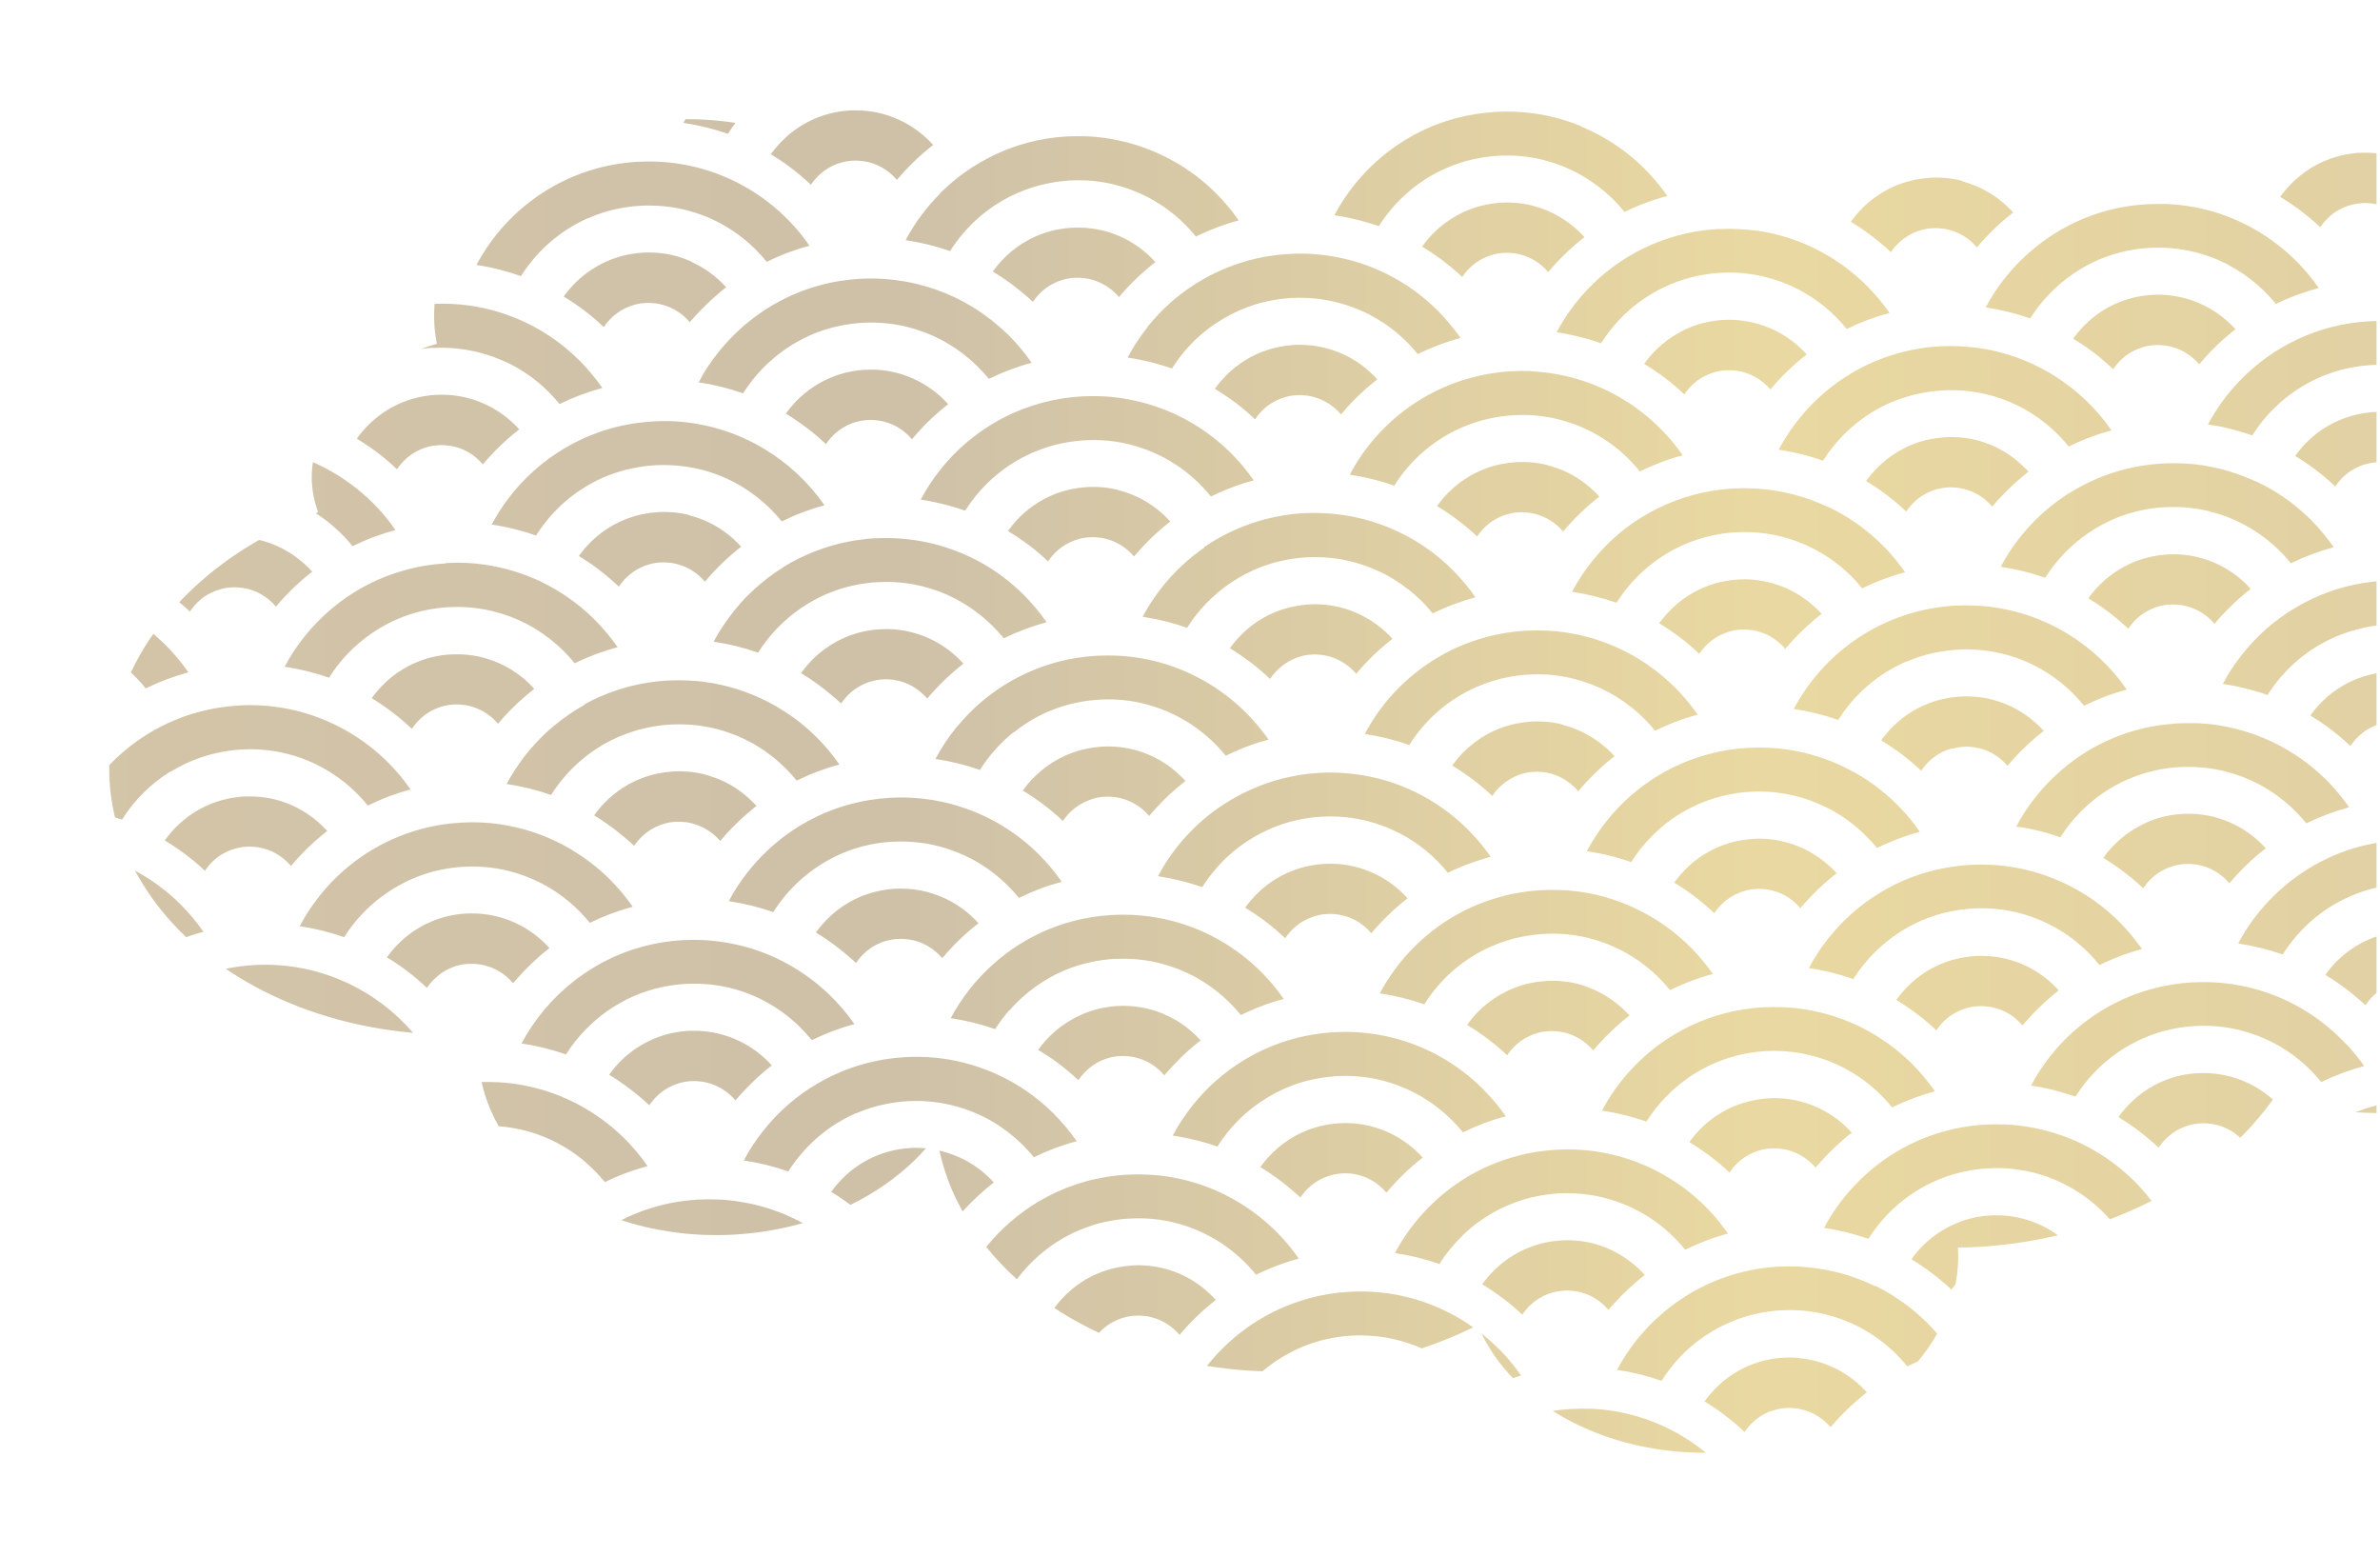 <?xml version="1.0" encoding="UTF-8"?>
<svg id="_レイヤー_1" data-name="レイヤー 1" xmlns="http://www.w3.org/2000/svg" xmlns:xlink="http://www.w3.org/1999/xlink" viewBox="0 0 199.57 130.5">
  <defs>
    <style>
      .cls-1 {
        fill: none;
      }

      .cls-2 {
        fill: url(#_名称未設定グラデーション_21);
        opacity: .4;
      }

      .cls-3 {
        clip-path: url(#clippath);
      }
    </style>
    <clipPath id="clippath">
      <rect class="cls-1" x="0" width="199.28" height="130.5"/>
    </clipPath>
    <linearGradient id="_名称未設定グラデーション_21" data-name="名称未設定グラデーション 21" x1="9.15" y1="65.51" x2="270.19" y2="65.51" gradientUnits="userSpaceOnUse">
      <stop offset="0" stop-color="#926d26"/>
      <stop offset=".25" stop-color="#856326"/>
      <stop offset=".53" stop-color="#c89e13"/>
      <stop offset=".76" stop-color="#b2891c"/>
      <stop offset="1" stop-color="#d9bd60"/>
    </linearGradient>
  </defs>
  <g class="cls-3">
    <path class="cls-2" d="M260.07,45.67c.2-.17.41-.34.62-.51-.44-.48-.92-.92-1.46-1.29-1.45-1.02-3.21-1.62-5.1-1.61-.15,0-.3,0-.45.01-.3.02-.6.05-.89.1-.12.02-.23.04-.34.06-.17.04-.35.07-.52.12-.55.15-1.08.35-1.58.59,0,0-.02,0-.03.01-1.31.65-2.43,1.62-3.27,2.79.98.59,1.91,1.28,2.77,2.03.2.17.4.35.59.53.12-.18.25-.34.39-.5.43-.49.96-.88,1.56-1.15.21-.09.43-.17.65-.23.29-.08.59-.13.9-.14.31-.02.62,0,.91.04.15.02.29.05.44.09.73.18,1.39.55,1.93,1.04.15.14.3.28.43.44.17-.2.34-.39.52-.59.24-.27.49-.52.75-.78.37-.37.76-.73,1.16-1.06ZM36.31,29.17c.22-.01.44-.02.65-.02,1.74-.01,3.41.34,4.94.97.34.14.67.29.99.45,1.56.81,2.93,1.94,4.03,3.3,1.14-.56,2.34-1.01,3.59-1.35-.57-.82-1.21-1.58-1.91-2.29-.39-.39-.81-.76-1.24-1.12-2.24-1.82-4.97-3.06-7.95-3.49-.97-.14-1.96-.19-2.97-.15-.04.56-.05,1.12-.02,1.68.03.57.11,1.12.21,1.67-.45.13-.89.28-1.32.43.33-.04.66-.08,1-.1ZM43.68,23.15c.16-.25.32-.49.5-.73.65-.89,1.41-1.69,2.26-2.38.88-.71,1.86-1.32,2.92-1.77.38-.16.77-.31,1.17-.44.4-.13.81-.24,1.22-.32.62-.13,1.26-.22,1.92-.26,0,0,0,0,0,0,1.09-.06,2.16.01,3.19.21.62.12,1.22.29,1.8.49.19.07.39.14.58.22,1.98.82,3.72,2.12,5.05,3.78.57-.28,1.16-.54,1.77-.77.3-.11.61-.22.92-.32.3-.1.6-.18.9-.26-2.84-4.11-7.5-6.82-12.74-7.05-.55-.02-1.11-.02-1.68.01h0c-.56.03-1.12.09-1.67.18-.55.09-1.08.2-1.61.34-.26.07-.52.15-.78.23-3.57,1.14-6.57,3.46-8.6,6.48-.31.46-.59.93-.85,1.42.68.1,1.35.24,2.01.41.58.15,1.15.32,1.71.52ZM240.09,90.07c-.55-.02-1.11-.02-1.68.01,0,0,0,0,0,0-1.02.06-2.02.22-2.98.45-.1.02-.2.04-.3.07-.51.14-1.01.3-1.5.48-.55.2-1.08.44-1.6.69-.6.3-1.18.64-1.74,1.01,1.06.22,2.16.37,3.29.46.49.04.98.06,1.47.07.43,0,.86,0,1.3,0,.25,0,.5-.02.75-.03.5-.03.99-.08,1.48-.13,2.53-.29,4.91-.92,7.06-1.84-.48-.2-.98-.38-1.48-.53-1.3-.4-2.67-.65-4.08-.71ZM233.95,87.37c.09-.02.17-.05.26-.08-.07-.11-.15-.21-.23-.32-.51-.7-1.07-1.36-1.68-1.97-2.03-2.03-4.59-3.51-7.43-4.25,0,0,0,0,0,0-.58-.15-1.16-.27-1.76-.36-.87-.12-1.75-.18-2.65-.16,0,0,0,0,0,0-.22,0-.44,0-.66.02-.28.02-.56.04-.84.07-4.5.49-8.4,2.78-11.03,6.1-.16.2-.31.4-.46.6-.22.31-.44.63-.64.95-.19.31-.37.62-.54.94,1.28.19,2.53.5,3.73.92.23-.36.48-.7.73-1.03.11-.15.23-.29.35-.43,0-.01.02-.02.03-.03.39-.46.82-.89,1.27-1.29.39-.34.8-.67,1.24-.96.65-.44,1.34-.82,2.06-1.14.38-.16.77-.31,1.17-.44.4-.13.81-.24,1.22-.32.62-.13,1.26-.22,1.92-.26.22-.01.44-.02.65-.02.15,0,.31,0,.46.01,1.96.06,3.82.56,5.47,1.41.93.49,1.8,1.08,2.59,1.78.52.47,1,.98,1.45,1.52,1.06-.52,2.17-.95,3.33-1.27ZM254.29,68.39c.29-.08.59-.13.9-.14.31-.02.62,0,.91.04.15.02.29.05.44.09.46.12.9.3,1.3.55.4.25.76.57,1.07.93.1-.12.21-.24.32-.36.83-.94,1.74-1.81,2.73-2.58-.98-1.09-2.22-1.92-3.62-2.41-.92-.32-1.91-.49-2.93-.49-.15,0-.3,0-.45.01-.22.01-.44.04-.65.07-.08.01-.16.02-.23.03-.29.05-.58.11-.86.18-.56.15-1.1.35-1.61.6-1.31.65-2.43,1.62-3.27,2.79,1.21.73,2.34,1.59,3.36,2.56.6-.91,1.51-1.59,2.6-1.88ZM247.98,76.72c.57-.28,1.16-.54,1.77-.77.3-.11.61-.22.92-.32.3-.1.6-.18.9-.26-2.28-3.3-5.74-5.7-9.73-6.63-.69-.16-1.39-.28-2.11-.35-.3-.03-.6-.05-.9-.07-.16,0-.32,0-.48,0-.39,0-.79,0-1.19.02,0,0,0,0,0,0-.29.02-.57.04-.85.07-.83.09-1.64.24-2.42.45-4.46,1.19-8.13,4.19-10.23,8.14,1.28.19,2.53.5,3.73.92,1.35-2.14,3.32-3.86,5.68-4.88.38-.16.77-.31,1.17-.44.24-.08.48-.14.72-.2.17-.04.33-.08.5-.12.62-.13,1.26-.22,1.92-.26,0,0,0,0,0,0,.66-.04,1.3-.03,1.94.03.42.04.84.1,1.25.18.41.08.81.18,1.21.3.63.19,1.24.43,1.83.71,1.71.82,3.2,2.01,4.39,3.48ZM224.21,88.57c-1.05-.45-2.2-.71-3.41-.72-.04,0-.07,0-.11,0-.14,0-.28,0-.42.01.16.15.33.29.5.43,1.25,1.06,2.68,1.97,4.26,2.72.4.19.81.38,1.24.55.32-.28.65-.56.99-.82-.84-.93-1.87-1.68-3.03-2.18ZM252.85,82.42c.4-.13.81-.24,1.22-.32.62-.13,1.26-.22,1.92-.26.22-.01.44-.02.65-.02,2.13-.02,4.15.5,5.93,1.42.93.49,1.8,1.08,2.59,1.78.52.47,1,.98,1.45,1.52,1.14-.56,2.34-1.01,3.59-1.35-.57-.82-1.21-1.58-1.91-2.29-2.44-2.44-5.64-4.1-9.19-4.61-1.08-.16-2.18-.21-3.31-.14-.28.02-.56.04-.84.07-3.06.33-5.84,1.5-8.13,3.25-1.08.83-2.05,1.78-2.9,2.84-.62.78-1.17,1.61-1.63,2.49,1.28.19,2.53.5,3.73.92.62-.98,1.36-1.86,2.21-2.64.44-.4.91-.77,1.41-1.11.65-.44,1.34-.82,2.06-1.14.38-.16.77-.31,1.17-.44ZM240.62,76.3c-.27-.08-.55-.15-.83-.21-.14-.03-.28-.05-.43-.07-.43-.06-.87-.09-1.32-.09-.15,0-.3,0-.45.01h0c-.15,0-.3.02-.45.04-.48.05-.95.14-1.4.27-1.96.55-3.63,1.76-4.77,3.37.33.2.66.41.98.63.42.29.84.6,1.24.92.25.2.49.4.72.61.14.13.28.26.42.39.01-.02.03-.04.05-.06.52-.75,1.25-1.35,2.13-1.68.05-.02.1-.03.15-.05.09-.03.18-.06.27-.09.29-.08.59-.13.9-.14,0,0,0,0,0,0,.31-.02.62,0,.91.04,1.11.16,2.1.74,2.8,1.57.91-1.08,1.93-2.07,3.04-2.93-.97-1.07-2.19-1.91-3.57-2.4-.13-.05-.27-.09-.41-.13ZM196.76,87.56c-.15-.16-.29-.31-.44-.46-2.26-2.25-5.16-3.84-8.39-4.47-.26-.05-.53-.1-.8-.14-.54-.08-1.08-.13-1.64-.15-.55-.02-1.11-.02-1.68.01-.56.03-1.12.09-1.67.18-1.07.17-2.1.45-3.08.81-2.59.96-4.85,2.55-6.62,4.57h0c-.17.2-.34.4-.5.6-.62.78-1.17,1.61-1.63,2.49,1.12.16,2.2.43,3.26.77.16.05.31.1.47.15.93-1.48,2.17-2.76,3.62-3.75.31-.21.63-.41.96-.59.18-.1.36-.19.55-.29.08-.04.17-.08.25-.12.48-.22.97-.42,1.48-.58,1-.32,2.05-.52,3.14-.58.22-.01.44-.02.65-.02,2.13-.02,4.15.5,5.93,1.42,1.56.81,2.93,1.94,4.03,3.3.61-.3,1.24-.57,1.88-.8.56-.21,1.13-.39,1.71-.55-.45-.64-.94-1.25-1.47-1.82ZM214.45,50.61c.42-.63.99-1.16,1.67-1.51.29-.15.6-.28.93-.37.29-.08.59-.13.9-.14.31-.02.62,0,.91.04.15.02.29.05.44.09.35.09.69.22,1.01.39.52.27.98.65,1.35,1.09.32-.38.65-.74,1-1.09.64-.66,1.32-1.28,2.05-1.84-1.62-1.8-3.97-2.92-6.55-2.9-.15,0-.3,0-.45.01-.3.02-.6.05-.89.1-.29.05-.58.11-.86.18-.56.15-1.1.35-1.61.6-1.31.65-2.43,1.62-3.27,2.79,1.17.71,2.26,1.53,3.25,2.46.04.03.07.06.11.1ZM203.37,35.4c-.53-.26-1.09-.46-1.67-.61-.6-.15-1.23-.23-1.88-.25-.24,0-.49,0-.74,0h0c-.15,0-.3.02-.45.04-2.57.28-4.78,1.66-6.17,3.64,1.05.63,2.03,1.36,2.94,2.17.14.13.28.26.42.39.28-.42.62-.8,1.03-1.11.12-.09.23-.17.36-.25.25-.15.51-.28.79-.39.42-.16.86-.25,1.33-.28,0,0,0,0,0,0,.31-.02.62,0,.91.04,1.11.16,2.1.74,2.8,1.57.91-1.08,1.93-2.07,3.04-2.93-.76-.85-1.68-1.54-2.71-2.03ZM243.39,65.58c.45.12.9.26,1.34.42.01-.02.03-.04.04-.06.61-.95,1.34-1.81,2.17-2.57.44-.4.91-.78,1.41-1.12.65-.44,1.34-.82,2.06-1.14.25-.11.51-.21.76-.3.13-.05.27-.1.4-.14.28-.09.56-.17.85-.24.12-.03.25-.06.37-.09.55-.12,1.12-.2,1.7-.24.07,0,.14-.01.22-.02.22-.01.44-.02.65-.02.62,0,1.22.04,1.82.12.07,0,.14.02.21.03,1.38.21,2.7.65,3.9,1.27.93.49,1.8,1.08,2.59,1.78.29.26.57.53.83.82.21.23.42.46.61.71.38-.19.77-.36,1.17-.52.63-.26,1.27-.49,1.93-.68.17-.05.33-.1.5-.15-.16-.23-.33-.46-.5-.68-.44-.57-.91-1.1-1.42-1.61-1.2-1.2-2.58-2.2-4.1-2.98-1.38-.71-2.87-1.23-4.44-1.52-.22-.04-.44-.08-.66-.11-.22-.03-.45-.06-.67-.08-.32-.03-.65-.05-.98-.07-.55-.02-1.1-.02-1.66,0-.28.02-.56.04-.84.07-3.45.38-6.54,1.81-8.98,3.95-.74.65-1.43,1.37-2.04,2.14-.3.37-.57.76-.84,1.16-.14.22-.29.44-.42.67-.13.22-.26.44-.38.67.14.02.29.05.43.07.66.11,1.31.26,1.95.43ZM189.19,40.37c-.16-.08-.33-.14-.49-.21-.79-.34-1.6-.62-2.45-.84-.28-.07-.56-.13-.85-.19-.26-.05-.53-.1-.8-.14-.35-.05-.71-.09-1.07-.11-.19-.01-.38-.03-.57-.04-.28-.01-.56-.02-.84-.01-.28,0-.56.01-.84.03-.56.03-1.12.09-1.67.18-1.77.28-3.44.85-4.96,1.65-.36.19-.71.38-1.05.59-.02.01-.04.03-.07.04-.2.13-.4.25-.59.39-1.34.92-2.53,2.04-3.54,3.31-.62.78-1.17,1.61-1.63,2.49,1.28.19,2.53.5,3.73.92.93-1.48,2.17-2.76,3.62-3.75.04-.03.08-.05.11-.07.27-.18.55-.36.84-.52.18-.1.36-.19.55-.29.55-.27,1.13-.51,1.73-.7,1-.32,2.05-.52,3.14-.58.22-.01.44-.02.65-.02,2.13-.02,4.15.5,5.93,1.42.36.19.71.39,1.04.61,1.13.73,2.14,1.64,2.99,2.69,1.14-.56,2.34-1.01,3.59-1.35-.57-.82-1.21-1.58-1.91-2.29-1.15-1.14-2.46-2.12-3.9-2.88-.23-.12-.47-.24-.71-.35ZM180.64,50.96c.14-.05.28-.1.43-.14.29-.08.59-.13.9-.14.31-.02.62,0,.91.04.25.04.48.09.72.17.82.26,1.54.75,2.09,1.4.42-.5.86-.97,1.32-1.42.55-.53,1.12-1.04,1.72-1.51-.93-1.04-2.1-1.84-3.42-2.34-.71-.27-1.46-.45-2.25-.52-.44-.04-.88-.05-1.33-.02-.82.05-1.6.21-2.34.46-.08.03-.16.05-.23.08-.27.1-.54.22-.79.35-1.22.61-2.28,1.49-3.09,2.56-.06.07-.12.15-.17.22.88.53,1.71,1.13,2.49,1.78.12.1.23.21.35.31.18.15.35.3.52.46.52-.79,1.27-1.41,2.17-1.74ZM207.49,46.35c.93-1.48,2.17-2.76,3.62-3.75.65-.44,1.34-.82,2.06-1.14.38-.16.77-.31,1.17-.44.4-.13.81-.24,1.22-.32.62-.13,1.26-.22,1.92-.26.22-.01.44-.02.65-.02,2.13-.02,4.15.5,5.93,1.42.93.49,1.8,1.08,2.59,1.78.52.47,1,.98,1.45,1.52,1.14-.56,2.34-1.01,3.59-1.35-.57-.82-1.21-1.58-1.91-2.29-1.15-1.14-2.46-2.12-3.9-2.88-.23-.12-.47-.24-.71-.35-1.43-.67-2.98-1.14-4.59-1.38-.75-.11-1.51-.16-2.28-.16-.34,0-.69,0-1.03.02-.28.02-.56.04-.84.07-.77.08-1.52.23-2.25.41-.99.25-1.93.59-2.84,1-.6.28-1.19.59-1.75.94-.07.05-.14.09-.22.14-.15.1-.3.19-.45.29-1.34.92-2.53,2.04-3.54,3.31-.62.78-1.17,1.61-1.63,2.49,1.28.19,2.53.5,3.73.92ZM242.07,35.34c-.39-.43-.83-.83-1.29-1.18-.62-.46-1.31-.84-2.04-1.13-.08-.03-.16-.06-.24-.09-.13-.05-.27-.09-.41-.13-.27-.08-.55-.15-.83-.21-.14-.03-.28-.05-.43-.07-.43-.06-.87-.09-1.32-.09-.15,0-.3,0-.45.01h0c-.08,0-.16.01-.25.02-.07,0-.14,0-.2.02-.57.06-1.12.18-1.65.35-1.14.36-2.18.94-3.06,1.69-.55.47-1.05,1.01-1.46,1.6.77.47,1.52.98,2.22,1.55.25.2.49.4.72.61.11.1.21.2.32.3.04.03.07.07.11.1.52-.79,1.27-1.41,2.17-1.74.14-.05.28-.1.43-.14.29-.08.59-.13.9-.14,0,0,0,0,0,0,.31-.02.62,0,.91.04,1.11.16,2.1.74,2.8,1.57.91-1.08,1.93-2.07,3.04-2.93ZM263.32,42.2c.13.14.26.28.39.42.12.14.25.28.36.43,1.14-.56,2.34-1.01,3.59-1.35-.35-.51-.73-.99-1.14-1.45-.1-.12-.21-.24-.32-.35-.15-.16-.3-.33-.46-.48-1.15-1.14-2.46-2.12-3.9-2.88-.23-.12-.47-.24-.71-.35-1.43-.67-2.98-1.14-4.59-1.38-1.08-.16-2.18-.21-3.31-.14-.28.02-.56.04-.84.07-2.18.24-4.22.9-6.04,1.89-.27.15-.54.3-.8.46-.22.14-.44.28-.66.43-.53.37-1.04.76-1.52,1.19-.73.65-1.41,1.36-2.02,2.13-.62.78-1.17,1.61-1.63,2.49,1.28.19,2.53.5,3.73.92.08-.13.17-.25.25-.38.9-1.32,2.04-2.47,3.37-3.37.12-.08.23-.15.35-.23.38-.24.78-.47,1.19-.67.05-.02.1-.04.14-.07.12-.06.25-.12.38-.17.38-.16.77-.31,1.17-.44.4-.13.81-.24,1.22-.32.62-.13,1.26-.22,1.92-.26.22-.01.44-.02.65-.02,2.13-.02,4.15.5,5.93,1.42.93.49,1.8,1.08,2.59,1.78.24.21.47.44.69.67ZM249.16,26.77c.6-.91,1.51-1.59,2.6-1.88.29-.08.59-.13.9-.14.31-.02.62,0,.91.04.15.02.29.05.44.09.94.23,1.76.76,2.36,1.48.33-.39.67-.77,1.02-1.14.63-.64,1.31-1.24,2.02-1.8-.21-.23-.43-.45-.66-.66-1.15-1.04-2.58-1.76-4.15-2.07-.3-.06-.61-.1-.92-.13-.27-.02-.54-.04-.82-.03-.15,0-.3,0-.45.01-.3.02-.6.05-.89.1s-.58.11-.86.18c-.42.11-.82.25-1.21.42-.13.06-.27.12-.4.18-1.31.65-2.43,1.62-3.27,2.79.77.47,1.52.98,2.22,1.55.4.32.78.66,1.15,1.01ZM263.31,16.61s-.01-.01-.02-.02c-.76-.62-1.57-1.18-2.43-1.65-.8-.45-1.64-.82-2.52-1.13-.07-.02-.14-.04-.2-.07-.92-.31-1.87-.54-2.85-.68-.85-.12-1.73-.18-2.62-.16-.23,0-.46,0-.7.02-.28.02-.56.04-.84.07-1.14.12-2.25.37-3.3.72-1.24.41-2.41.95-3.49,1.62-.45.28-.88.57-1.29.89-1.1.83-2.09,1.8-2.94,2.87-.42.53-.8,1.08-1.16,1.66-.17.27-.33.55-.48.83,1.28.19,2.53.5,3.73.92.06-.1.13-.19.19-.29.32-.48.68-.95,1.07-1.38.54-.6,1.13-1.16,1.77-1.65.19-.15.39-.29.59-.43.38-.26.78-.49,1.18-.71.29-.15.58-.3.88-.43.38-.16.77-.31,1.17-.44.14-.04.28-.08.41-.12.19-.05.38-.1.58-.15.08-.02.15-.04.23-.06.06-.01.11-.02.17-.03.3-.06.59-.11.9-.15.28-.04.57-.06.85-.08.22-.01.44-.02.65-.02,2.13-.02,4.15.5,5.93,1.42.06.03.13.07.19.11.86.47,1.67,1.03,2.4,1.67.14.12.28.25.41.38.2.19.39.39.57.6.16.18.31.35.46.54.18-.09.36-.17.55-.25.71-.32,1.43-.61,2.18-.84.28-.09.57-.18.86-.25-.57-.82-1.21-1.58-1.91-2.29-.37-.37-.76-.72-1.17-1.06ZM153.21,42.47c-1.19-.56-2.46-.98-3.79-1.24-.26-.05-.53-.1-.8-.14-.43-.06-.87-.1-1.3-.13-.11,0-.22-.02-.33-.02-.55-.02-1.11-.02-1.68.01-.5.03-1,.08-1.48.16-.06,0-.12.01-.18.02-2.18.35-4.21,1.13-6.01,2.24-.22.14-.44.28-.66.43-1.1.76-2.1,1.65-2.97,2.65-.19.22-.38.44-.56.67-.62.78-1.17,1.61-1.63,2.49,1.28.19,2.53.5,3.73.92.08-.12.16-.24.23-.35.9-1.33,2.05-2.49,3.39-3.4,1.32-.9,2.82-1.55,4.45-1.9.62-.13,1.26-.22,1.92-.26.22-.01.44-.02.65-.02,2.13-.02,4.15.5,5.93,1.42,1.56.81,2.93,1.94,4.03,3.3.85-.42,1.73-.77,2.64-1.07.32-.1.63-.2.96-.28-.15-.21-.3-.43-.46-.63-.45-.58-.93-1.14-1.45-1.65-1.15-1.14-2.46-2.12-3.9-2.88-.23-.12-.47-.24-.71-.35ZM159.83,55.48c.38-.16.77-.31,1.17-.44.4-.13.81-.24,1.22-.32.62-.13,1.26-.22,1.92-.26,0,0,0,0,0,0,.66-.04,1.3-.03,1.94.03.42.04.84.1,1.25.18.41.08.81.18,1.21.3,2.47.74,4.62,2.22,6.21,4.19.86-.42,1.76-.79,2.69-1.09.3-.1.6-.18.9-.26-1.31-1.9-3.01-3.49-4.98-4.69-1.56-.95-3.3-1.65-5.14-2.03-.85-.18-1.73-.29-2.62-.33-.55-.02-1.11-.02-1.68.01h0c-1.69.1-3.31.45-4.82,1.02-3.76,1.41-6.84,4.16-8.69,7.64,1.28.19,2.53.5,3.73.92,1.35-2.14,3.32-3.86,5.68-4.88ZM164.34,29.02c-.55-.02-1.11-.02-1.68.01,0,0,0,0,0,0-1.22.07-2.39.27-3.52.59-.44.12-.87.26-1.3.42-3.63,1.36-6.62,3.98-8.49,7.29-.07.12-.14.24-.2.36.07.01.14.03.21.04,1.21.19,2.39.49,3.51.89,1.35-2.14,3.32-3.86,5.68-4.88.29-.13.59-.24.9-.34.09-.03.18-.06.27-.09.4-.13.81-.24,1.22-.32.62-.13,1.26-.22,1.92-.26h0c.66-.04,1.3-.03,1.94.03.42.04.84.1,1.25.18.41.08.81.18,1.21.3,1.33.4,2.56,1.01,3.67,1.8.95.68,1.81,1.48,2.54,2.39.86-.42,1.76-.79,2.69-1.09.3-.1.6-.18.9-.26-1.27-1.84-2.91-3.39-4.8-4.58-2.33-1.46-5.05-2.35-7.95-2.47ZM15.93,51.26c.52-.79,1.27-1.41,2.17-1.74.14-.05.28-.1.43-.14.29-.08.59-.13.9-.14,0,0,0,0,0,0,.31-.02.62,0,.91.04,1.11.16,2.1.74,2.8,1.57.91-1.08,1.93-2.07,3.04-2.93-.97-1.07-2.19-1.91-3.57-2.4-.29-.1-.58-.19-.88-.26-.85.49-1.67,1-2.45,1.55-1.57,1.11-3,2.34-4.25,3.67.16.13.31.26.46.39.14.13.28.26.42.39ZM169.31,69.31c1.19.19,2.35.48,3.46.88.74-1.17,1.66-2.21,2.73-3.08.29-.23.58-.46.89-.66.31-.21.63-.41.96-.59.18-.1.36-.19.55-.29.06-.03.12-.06.18-.08.5-.24,1.02-.44,1.55-.61,1-.32,2.05-.52,3.14-.58.14,0,.28-.01.42-.01.08,0,.16,0,.24,0,2.13-.02,4.15.5,5.93,1.42.63.33,1.23.71,1.79,1.14.6.45,1.15.95,1.66,1.5.2.22.4.44.58.67,1.14-.56,2.34-1.01,3.59-1.35-.57-.82-1.21-1.58-1.91-2.29-.71-.71-1.49-1.35-2.32-1.92h0c-.08-.06-.16-.11-.25-.16-1.74-1.15-3.71-1.97-5.83-2.39-.26-.05-.53-.1-.8-.14-.54-.08-1.08-.13-1.64-.15-.09,0-.19,0-.28,0-.46-.01-.92,0-1.39.02-.11,0-.22.02-.33.03-.45.04-.9.08-1.34.15-1.82.29-3.54.88-5.1,1.72-1.07.57-2.06,1.26-2.96,2.04-.78.68-1.5,1.42-2.14,2.23-.62.78-1.17,1.61-1.63,2.49.09.01.17.03.26.04,0,0,0,0,0,0ZM131.01,60.73c-.83-.21-1.71-.29-2.62-.24,0,0,0,0,0,0-.45.03-.89.09-1.32.18-1.73.37-3.26,1.25-4.44,2.47-.31.32-.6.67-.86,1.03,1.05.63,2.03,1.36,2.94,2.16.14.13.28.26.42.39.11-.17.24-.33.37-.48.27-.31.58-.58.93-.81.39-.26.83-.46,1.3-.59.29-.08.59-.13.9-.14h0c.31-.02.62,0,.91.04.15.02.29.05.44.09.16.04.31.09.46.15.59.22,1.11.55,1.56.98.12.11.23.23.34.36.06-.07.12-.13.18-.2.32-.36.64-.72.98-1.06.59-.59,1.22-1.16,1.88-1.67-.43-.48-.91-.9-1.43-1.27-.88-.63-1.88-1.1-2.96-1.37ZM221.74,32.44c-.22.35-.43.7-.62,1.06,1.28.19,2.53.5,3.73.92.36-.57.76-1.11,1.2-1.61.76-.86,1.63-1.63,2.6-2.26.5-.32,1.02-.62,1.56-.87.1-.05.21-.1.32-.14.38-.16.77-.31,1.17-.44.4-.13.81-.24,1.22-.32.01,0,.03,0,.04,0,.02,0,.03,0,.05,0,.29-.06.58-.11.88-.15.31-.04.63-.07.94-.09h0c.66-.04,1.3-.03,1.94.03.42.04.84.1,1.25.18.41.08.81.18,1.21.3.97.29,1.9.7,2.76,1.21,1.32.78,2.49,1.79,3.45,2.98.57-.28,1.16-.54,1.77-.77.3-.11.61-.22.92-.32.3-.1.6-.18.9-.26-1-1.45-2.24-2.72-3.64-3.78-.81-.61-1.68-1.15-2.59-1.6-.05-.03-.11-.05-.16-.08-.64-.31-1.3-.57-1.98-.79-.25-.08-.49-.16-.75-.23-1.16-.32-2.38-.52-3.62-.57-.55-.02-1.11-.02-1.68.01,0,0,0,0,0,0-.52.03-1.03.09-1.54.16-.59.09-1.17.21-1.73.36-2.01.53-3.86,1.44-5.48,2.64-1.64,1.21-3.04,2.72-4.13,4.44ZM100.99,45.9c-1.34.92-2.53,2.04-3.54,3.31-.47.6-.91,1.23-1.3,1.89-.12.2-.23.4-.34.6.09.01.18.03.28.05,1.19.19,2.34.48,3.45.88.93-1.48,2.17-2.76,3.62-3.75.82-.55,1.7-1.02,2.64-1.37.19-.07.39-.14.59-.21.4-.13.81-.24,1.22-.32.62-.13,1.26-.22,1.92-.26.22-.01.44-.02.65-.02,1.98-.02,3.87.44,5.55,1.24.12.06.25.12.37.18.95.5,1.83,1.11,2.63,1.82.51.45.98.95,1.4,1.48,1.14-.56,2.34-1.01,3.59-1.35-.57-.82-1.21-1.58-1.91-2.29-1.15-1.14-2.46-2.12-3.9-2.88-.23-.12-.47-.24-.71-.35-.95-.45-1.96-.81-3-1.07-1.34-.33-2.75-.5-4.19-.48-.24,0-.47.01-.71.02-.02,0-.04,0-.06,0-.54.03-1.08.09-1.61.18-2.18.35-4.21,1.13-6.01,2.24-.22.14-.44.28-.66.43ZM72.97,30.99c-.15,0-.3,0-.45.01-.9.05-1.77.24-2.57.54-.21.08-.42.17-.62.26-1.39.65-2.57,1.65-3.43,2.87.12.07.24.15.36.23.64.41,1.26.85,1.85,1.32.4.32.78.66,1.15,1.01.76-1.15,2.02-1.94,3.5-2.02.31-.02.62,0,.91.04,1.11.16,2.1.74,2.8,1.57.33-.39.67-.77,1.02-1.14.63-.64,1.31-1.24,2.02-1.8-1.62-1.8-3.97-2.92-6.55-2.9ZM77.2,41.88c.31.04.61.1.91.16.96.19,1.91.44,2.82.77.06-.1.13-.2.2-.3,1.34-2,3.24-3.61,5.49-4.58.38-.16.77-.31,1.17-.44.4-.13.81-.24,1.22-.32.62-.13,1.26-.22,1.92-.26h0c.66-.04,1.3-.03,1.94.03.42.04.84.1,1.25.18.21.04.41.09.61.14,2.71.67,5.1,2.23,6.81,4.36.86-.42,1.76-.79,2.69-1.09.3-.1.6-.18.9-.26-2.41-3.49-6.14-5.97-10.43-6.78-.47-.09-.94-.16-1.42-.21-.3-.03-.59-.05-.89-.06-.55-.02-1.11-.02-1.68.01h0c-.56.03-1.12.09-1.67.18-.55.09-1.08.2-1.61.34-.26.07-.52.15-.78.23-4.11,1.31-7.48,4.2-9.45,7.91ZM190.13,58.27c.45-.71.97-1.38,1.55-1.99.5-.53,1.05-1.02,1.64-1.45.13-.1.26-.19.39-.28.28-.19.56-.36.85-.53.4-.23.82-.44,1.25-.63.38-.16.77-.31,1.17-.44.38-.12.76-.22,1.16-.31.02,0,.04-.01.06-.02.23-.05.47-.09.71-.13.4-.06.8-.11,1.21-.13h0c.66-.04,1.3-.03,1.94.03.42.04.84.1,1.25.18.41.08.81.18,1.21.3.29.09.57.18.85.29.56.21,1.11.47,1.63.76,1.44.8,2.71,1.87,3.73,3.14.36-.18.74-.34,1.11-.5.06-.03.12-.05.18-.07.16-.06.31-.13.47-.19.3-.11.61-.22.92-.32.3-.1.6-.18.9-.26-.41-.59-.86-1.15-1.34-1.69-.45-.5-.94-.97-1.45-1.4-2.71-2.34-6.17-3.79-9.95-3.96-.55-.02-1.11-.02-1.68.01h0c-1.13.07-2.22.24-3.27.52-1.9.5-3.65,1.34-5.2,2.43-.03.02-.05.04-.08.06-.21.15-.41.3-.61.45-1.17.92-2.2,2-3.08,3.19-.47.63-.89,1.3-1.26,2,.42.06.84.14,1.26.23.84.18,1.67.41,2.47.69ZM164.54,15.16s-.06-.02-.08-.02c-.83-.21-1.71-.29-2.62-.24h0c-.31.02-.62.06-.92.11-.14.02-.27.04-.41.07-.02,0-.04.01-.07.02-1.27.28-2.42.83-3.41,1.59-.7.54-1.32,1.18-1.83,1.9,1.05.63,2.03,1.36,2.94,2.16.14.13.28.26.42.39.18-.27.39-.53.63-.75.44-.43.97-.77,1.56-.99.13-.05.27-.09.41-.13.29-.08.59-.13.9-.14,0,0,0,0,0,0,.31-.02.62,0,.91.04.15.02.29.05.44.09.94.23,1.76.76,2.36,1.48.91-1.08,1.93-2.07,3.04-2.93-1.13-1.26-2.63-2.18-4.3-2.62ZM33.09,39.16c.06.06.13.12.19.18.12-.18.26-.35.4-.51.57-.65,1.33-1.14,2.2-1.37.29-.08.59-.13.9-.14.31-.02.62,0,.91.04.15.02.29.05.44.09.79.19,1.49.6,2.05,1.15.11.11.21.21.31.33.06-.07.12-.14.19-.22.27-.31.55-.62.84-.92.63-.64,1.31-1.24,2.02-1.8-1.62-1.8-3.97-2.92-6.55-2.9-.15,0-.3,0-.45.01-.9.05-1.77.24-2.57.54-1.65.62-3.06,1.73-4.05,3.13.77.47,1.52.98,2.22,1.55.33.26.64.54.95.83ZM235.25,58.7c.14-.05.28-.1.43-.14.29-.08.59-.13.9-.14h0c.31-.02.62,0,.91.04,1.11.16,2.1.74,2.8,1.57.91-1.08,1.93-2.07,3.04-2.93-.51-.57-1.1-1.07-1.75-1.49-.57-.37-1.18-.68-1.82-.9-.13-.05-.27-.09-.41-.13-.27-.08-.55-.15-.83-.21-.14-.03-.28-.05-.43-.07-.43-.06-.87-.09-1.32-.09-.15,0-.3,0-.45.01,0,0,0,0,0,0-.15,0-.3.02-.45.04-1.58.17-3.03.76-4.23,1.65-.75.55-1.41,1.22-1.94,1.98.77.47,1.52.98,2.22,1.55.25.2.49.4.72.61.14.13.28.26.42.39.52-.79,1.27-1.41,2.17-1.74ZM107.84,33.27c.29-.08.59-.13.9-.14.31-.02.62,0,.91.04.51.07.99.24,1.43.47.52.27.99.65,1.37,1.1.33-.39.67-.77,1.02-1.14.63-.64,1.31-1.24,2.02-1.8-1.15-1.28-2.68-2.22-4.4-2.64-.41-.1-.84-.18-1.27-.22-.09,0-.18,0-.27-.02-.35-.02-.7-.03-1.06,0-.54.03-1.07.12-1.58.24-.34.08-.67.18-.99.3-1.42.53-2.66,1.43-3.61,2.56-.15.18-.3.37-.44.57.47.29.93.59,1.38.91.29.21.57.42.84.64.4.32.78.66,1.15,1.01.52-.79,1.27-1.41,2.17-1.74.14-.05.28-.1.43-.14ZM198.12,61.42c.12-.09.23-.17.36-.25.25-.15.51-.28.79-.39.42-.16.86-.25,1.33-.28h0c.31-.02.62,0,.91.04,1.11.16,2.1.74,2.8,1.57.91-1.08,1.93-2.07,3.04-2.93-.91-1.02-2.06-1.81-3.35-2.31-.34-.13-.68-.24-1.03-.33-.83-.2-1.7-.29-2.59-.24,0,0-.02,0-.02,0h0c-.15,0-.3.02-.45.04-.58.06-1.15.19-1.69.36-.19.06-.38.13-.57.2-.24.09-.47.2-.7.31-1.29.65-2.4,1.6-3.22,2.77,1.02.61,1.97,1.31,2.86,2.1.03.02.06.05.08.07.14.13.28.26.42.39.28-.42.62-.8,1.03-1.11ZM212.37,64.34c.65-.44,1.34-.82,2.06-1.14.38-.16.77-.31,1.17-.44.4-.13.81-.24,1.22-.32.62-.13,1.26-.22,1.92-.26.22-.01.44-.02.65-.02,2.13-.02,4.15.5,5.93,1.42.93.49,1.8,1.08,2.59,1.78,0,0,0,0,0,0,.52.46,1,.97,1.44,1.51,1.14-.56,2.34-1.01,3.59-1.35-.29-.42-.6-.82-.92-1.21-.31-.37-.64-.73-.99-1.08-2.44-2.44-5.64-4.1-9.19-4.61-1.08-.16-2.18-.21-3.31-.14-.28.02-.56.04-.84.07-.17.02-.35.05-.52.07-.65.09-1.29.22-1.91.38-3.47.92-6.46,2.94-8.6,5.64-.62.78-1.17,1.61-1.63,2.49,1.28.19,2.53.5,3.73.92.93-1.48,2.17-2.76,3.62-3.75ZM226.11,56.17c.22-.35.46-.69.71-1.02,1.29-1.67,3-3.01,4.97-3.87.38-.16.77-.31,1.17-.44.4-.13.81-.24,1.22-.32.62-.13,1.26-.22,1.92-.26,0,0,0,0,0,0,.66-.04,1.3-.03,1.94.03.15.01.3.03.45.05.27.03.54.08.8.13.41.08.81.18,1.21.3,1.05.32,2.05.77,2.97,1.33,1.24.76,2.34,1.73,3.25,2.86.53-.26,1.08-.5,1.65-.72.04-.02.08-.03.12-.05.3-.11.61-.22.92-.32.3-.1.6-.18.9-.26-.11-.16-.23-.32-.35-.48-.9-1.2-1.96-2.28-3.15-3.19-.39-.3-.79-.59-1.21-.85-2.35-1.49-5.1-2.4-8.03-2.52-.33-.01-.66-.02-.99,0-.23,0-.46,0-.69.02h0c-1.13.07-2.22.24-3.27.52-1.63.43-3.15,1.11-4.53,1.99-1.72,1.09-3.21,2.49-4.41,4.12-.33.45-.64.91-.92,1.39-.12.21-.25.42-.37.64.55.08,1.09.19,1.63.31.71.17,1.41.37,2.1.61ZM60.21,29.56c-.62.78-1.17,1.61-1.63,2.49,1.28.19,2.53.5,3.73.92.93-1.48,2.17-2.76,3.62-3.75.65-.44,1.34-.82,2.06-1.14.38-.16.77-.31,1.17-.44.4-.13.81-.24,1.22-.32.62-.13,1.26-.22,1.92-.26.22-.01.44-.02.65-.02,2.13-.02,4.15.5,5.93,1.42.31.16.61.34.91.53.11.07.21.13.32.2.86.58,1.64,1.26,2.34,2.03.16.18.32.36.47.54.53-.26,1.07-.5,1.63-.71.64-.25,1.29-.46,1.96-.64-.57-.82-1.21-1.58-1.91-2.29-.17-.17-.35-.34-.53-.5-.32-.29-.65-.56-.98-.82-.98-.76-2.03-1.41-3.17-1.94-.93-.43-1.91-.78-2.92-1.03-.86-.21-1.74-.35-2.64-.43h0c-.74-.06-1.5-.07-2.26-.03-.53.03-1.06.09-1.57.17-.03,0-.06,0-.09.01-2.57.41-4.93,1.42-6.94,2.87-1.23.89-2.33,1.94-3.27,3.12ZM129.74,38.98c-.83-.21-1.71-.29-2.62-.24h0c-.45.03-.89.09-1.32.18-2.19.47-4.06,1.75-5.3,3.5,1.05.63,2.03,1.36,2.94,2.16.14.13.28.26.42.39.6-.91,1.51-1.59,2.6-1.88.29-.08.59-.13.9-.14,0,0,0,0,0,0,.31-.02.62,0,.91.04.15.02.29.05.44.09.93.23,1.76.76,2.36,1.48.91-1.08,1.93-2.07,3.04-2.93-1.15-1.28-2.67-2.22-4.39-2.64ZM138.77,61.26c.86-.42,1.76-.79,2.69-1.09.3-.1.6-.18.9-.26-.14-.2-.28-.39-.43-.59-2.87-3.77-7.32-6.24-12.31-6.46-.55-.02-1.11-.02-1.68.01h0c-.28.02-.56.04-.84.07-.56.06-1.1.15-1.64.26-.27.06-.53.12-.79.19-1.05.28-2.06.66-3.02,1.13-.31.15-.61.32-.91.49-2.68,1.54-4.86,3.8-6.3,6.52,1.28.19,2.53.5,3.73.92,1.35-2.14,3.32-3.86,5.68-4.88.38-.16.77-.31,1.17-.44.4-.13.81-.24,1.22-.32.62-.13,1.26-.22,1.92-.26h0c.66-.04,1.3-.03,1.94.03.42.04.84.1,1.25.18.21.04.41.09.61.14,2.01.5,3.83,1.48,5.34,2.81.53.47,1.03.99,1.48,1.54ZM165.72,36.89c-.83-.21-1.71-.29-2.62-.24,0,0,0,0,0,0-.45.03-.89.09-1.32.18-.46.1-.9.23-1.32.39-1.62.63-3,1.72-3.98,3.1,1.05.63,2.03,1.36,2.94,2.17.14.13.28.26.42.39.25-.38.56-.72.91-1.01.49-.4,1.06-.7,1.69-.87.11-.03.22-.05.33-.07.06-.01.12-.02.17-.03.13-.02.26-.04.4-.04,0,0,0,0,0,0,.31-.02.62,0,.91.04.15.02.29.05.44.09.94.23,1.76.76,2.36,1.48.8-.96,1.7-1.83,2.67-2.63.13-.1.25-.21.37-.31-.08-.09-.17-.18-.25-.26-1.12-1.15-2.54-1.99-4.13-2.38ZM93.76,41.07c-.83-.21-1.71-.29-2.62-.24,0,0,0,0,0,0-.45.03-.89.09-1.32.18-2.09.44-3.88,1.63-5.12,3.26-.06.08-.12.16-.18.24.48.29.94.6,1.39.92.54.39,1.06.8,1.55,1.24.14.13.28.26.42.39.6-.91,1.51-1.59,2.6-1.88.29-.08.59-.13.9-.14,0,0,0,0,0,0,.31-.02.62,0,.91.04.15.02.29.05.44.09.93.23,1.76.76,2.36,1.48.91-1.08,1.93-2.07,3.04-2.93-1.15-1.28-2.67-2.22-4.39-2.64ZM74.24,52.74c-.15,0-.3,0-.45.01-.9.05-1.77.24-2.57.54-1.49.56-2.78,1.52-3.75,2.74-.1.13-.2.26-.3.39,0,0,0,0,0,0,0,0,0,0,0,0,.06.04.13.08.19.12.76.47,1.49,1,2.18,1.57.34.28.67.56.99.86.05-.08.11-.16.17-.23.77-1.02,1.96-1.71,3.34-1.79.31-.02.62,0,.91.04,1.11.16,2.1.74,2.8,1.57.91-1.08,1.93-2.07,3.04-2.93-1.62-1.8-3.97-2.92-6.56-2.9ZM144.66,53.06c.14-.05.28-.1.43-.14.29-.08.59-.13.9-.14.31-.02.62,0,.91.04,1.11.16,2.1.74,2.8,1.57.75-.89,1.58-1.72,2.48-2.47.19-.16.37-.31.57-.46-.24-.27-.5-.52-.78-.76-1.09-.95-2.42-1.63-3.88-1.94-.33-.07-.67-.13-1.01-.16-.44-.04-.88-.05-1.33-.02-.9.05-1.77.24-2.57.54-1.52.57-2.83,1.56-3.81,2.81-.08.11-.17.21-.24.32,1.21.73,2.34,1.59,3.36,2.56.52-.79,1.27-1.41,2.17-1.74ZM19.79,71.12c.29-.08.59-.13.9-.14h0c.31-.02.62,0,.91.04,1.11.16,2.1.74,2.8,1.57.91-1.08,1.93-2.07,3.04-2.93-.97-1.07-2.19-1.91-3.57-2.4-.53-.19-1.09-.33-1.67-.41-.29-.04-.58-.07-.87-.08-.29-.01-.59-.01-.89,0h0c-.15,0-.3.02-.45.04-2.57.28-4.77,1.66-6.17,3.64.77.47,1.52.98,2.22,1.55.25.2.49.4.72.61.14.13.28.26.42.39.52-.79,1.27-1.41,2.17-1.74.14-.05.28-.1.43-.14ZM49.02,59.08c-.9.5-1.75,1.09-2.54,1.74-.12.1-.25.2-.37.31-.75.67-1.44,1.4-2.06,2.19-.59.75-1.12,1.56-1.57,2.4,1.28.19,2.53.5,3.73.92,1.35-2.14,3.32-3.86,5.68-4.88.38-.16.77-.31,1.17-.44.4-.13.81-.24,1.22-.32.02,0,.04,0,.05-.01.56-.12,1.14-.2,1.72-.24.05,0,.1,0,.14-.01h0c1.09-.06,2.16.01,3.19.21.27.05.53.12.8.18.34.09.67.19,1,.31.19.07.39.14.58.22.96.4,1.87.91,2.69,1.52.03.02.06.04.09.07.84.63,1.6,1.37,2.26,2.19.57-.28,1.16-.54,1.77-.77.3-.11.61-.22.92-.32.3-.1.6-.18.9-.26-.55-.79-1.16-1.53-1.84-2.21-.58-.58-1.2-1.13-1.86-1.62-.34-.25-.7-.49-1.06-.72-.17-.11-.35-.22-.53-.32-.03-.02-.07-.04-.1-.06-.78-.44-1.59-.82-2.44-1.13-.67-.25-1.35-.45-2.05-.61-.93-.21-1.89-.34-2.87-.38-.55-.02-1.11-.02-1.68.01h0c-.56.03-1.12.09-1.67.18-.55.09-1.08.2-1.61.34-.26.07-.52.15-.78.23-.56.18-1.11.39-1.64.62-.44.19-.86.41-1.28.64ZM67.87,86.95c.07.08.14.16.2.24.11-.05.22-.1.33-.15.47-.22.95-.43,1.43-.61.3-.11.61-.22.92-.32.3-.1.6-.18.9-.26-.64-.92-1.37-1.77-2.18-2.54-1.28-1.22-2.76-2.23-4.37-2.99-1.2-.56-2.47-.98-3.8-1.23-.78-.15-1.57-.25-2.38-.29-.55-.02-1.11-.02-1.68.01h0c-.56.03-1.12.09-1.67.18-.55.09-1.08.2-1.61.34-.26.07-.52.15-.78.23-1.15.37-2.24.86-3.26,1.46-.66.39-1.29.82-1.88,1.29-1.77,1.4-3.24,3.16-4.31,5.16,1.28.19,2.53.5,3.73.92.47-.75,1.02-1.44,1.63-2.07.54-.55,1.12-1.06,1.75-1.51.72-.51,1.49-.95,2.31-1.31.38-.16.77-.31,1.17-.44.4-.13.81-.24,1.22-.32.62-.13,1.26-.22,1.92-.26,0,0,0,0,0,0,1.09-.06,2.16.01,3.19.21.62.12,1.22.29,1.8.49.14.05.28.11.42.16.05.02.1.04.15.06,1.88.78,3.54,2,4.84,3.54ZM34.55,61.08c.53-.8,1.3-1.43,2.22-1.76.12-.04.25-.09.38-.12.29-.08.59-.13.9-.14.31-.02.62,0,.91.04.15.02.29.05.44.09.05.01.1.03.15.04.87.25,1.64.76,2.21,1.44.7-.84,1.48-1.62,2.31-2.33.24-.2.48-.41.73-.6-.7-.78-1.54-1.43-2.48-1.92-1.12-.58-2.38-.93-3.72-.97-.12,0-.24,0-.36,0-.15,0-.3,0-.45.01-.9.05-1.77.24-2.57.54-1.65.62-3.06,1.73-4.05,3.13.61.37,1.2.77,1.76,1.2.56.42,1.09.88,1.6,1.36ZM14.28,64.71c.35-.22.71-.41,1.08-.6.37-.18.75-.35,1.14-.49,1.17-.44,2.42-.71,3.73-.79,0,0,0,0,0,0,.66-.04,1.3-.03,1.94.03.42.04.84.1,1.25.18.1.02.21.05.31.07,0,0,0,0,0,0,.3.07.6.14.9.23.09.03.17.06.26.08,2.36.77,4.42,2.21,5.95,4.11.57-.28,1.16-.54,1.77-.77.3-.11.61-.22.92-.32.3-.1.6-.18.9-.26-1.22-1.77-2.78-3.28-4.58-4.44-.3-.2-.62-.38-.93-.56-.48-.27-.97-.51-1.48-.73-.81-.35-1.66-.64-2.54-.86,0,0,0,0,0,0-1.3-.32-2.66-.49-4.05-.48-.28,0-.56.01-.84.03h0c-1.13.07-2.22.24-3.27.52-2.95.78-5.55,2.36-7.58,4.48,0,.41,0,.82.02,1.24.06,1.07.22,2.12.46,3.14.2.06.39.12.59.19,1.02-1.63,2.41-3.01,4.05-4.03ZM12.04,57.49c.06.07.12.14.17.22,1.14-.56,2.34-1.01,3.59-1.35-.57-.82-1.21-1.58-1.91-2.29-.1-.1-.21-.2-.32-.3-.23-.22-.47-.43-.71-.64-.24.34-.47.69-.69,1.04-.09.15-.18.3-.27.45-.34.57-.65,1.16-.93,1.75.38.35.74.72,1.07,1.12ZM11.59,73.13c-.09-.05-.18-.1-.27-.15.08.15.16.29.24.43.49.87,1.05,1.71,1.67,2.52.71.92,1.51,1.8,2.38,2.63.47-.17.96-.32,1.45-.45-.57-.82-1.21-1.58-1.91-2.29-1.06-1.05-2.26-1.96-3.56-2.69ZM22.12,80.87c-.28,0-.56.01-.84.03,0,0,0,0,0,0-.8.05-1.58.15-2.35.31.78.53,1.6,1.03,2.45,1.49,3.84,2.08,8.37,3.45,13.26,3.88-3.04-3.54-7.55-5.74-12.53-5.71ZM64.88,76.4c.04-.07.09-.13.13-.2.91-1.37,2.08-2.56,3.45-3.49.65-.44,1.34-.82,2.06-1.14.38-.16.77-.31,1.17-.44.4-.13.81-.24,1.22-.32.52-.11,1.06-.19,1.6-.23.11,0,.21-.02.32-.02.22-.01.44-.02.65-.02,1.32-.01,2.6.19,3.81.56.73.23,1.44.52,2.12.87.67.35,1.3.75,1.89,1.21.79.61,1.51,1.31,2.14,2.09.57-.28,1.15-.53,1.75-.76.6-.23,1.21-.42,1.84-.59-.57-.82-1.21-1.58-1.91-2.29-1.73-1.72-3.84-3.06-6.18-3.87-.47-.16-.94-.31-1.42-.43-.22-.05-.44-.1-.67-.15-.98-.2-1.99-.31-3.02-.33-.4,0-.81,0-1.22.03-.56.03-1.12.09-1.67.18-1.78.29-3.45.85-4.98,1.66-1.49.78-2.83,1.78-4,2.96-.04.04-.09.09-.13.13-.38.39-.75.81-1.09,1.24-.62.78-1.17,1.61-1.63,2.49,1.28.19,2.53.5,3.73.92.01-.02.03-.04.04-.06ZM43.03,82.41c.08-.1.17-.2.26-.3.84-.96,1.77-1.85,2.78-2.64-1.62-1.8-3.97-2.92-6.55-2.9-.15,0-.3,0-.45.01-.9.05-1.77.24-2.57.54-.84.32-1.62.76-2.31,1.3-.67.52-1.26,1.14-1.75,1.83,1.21.73,2.34,1.59,3.36,2.56.18-.27.38-.51.61-.73.54-.54,1.22-.94,1.99-1.15.26-.07.53-.11.81-.13.03,0,.06,0,.09,0,.31-.02.62,0,.91.04.15.02.29.05.44.09.94.23,1.76.76,2.36,1.48ZM26.76,75.15c-.62.78-1.17,1.61-1.63,2.49,1.28.19,2.53.5,3.73.92.72-1.15,1.63-2.17,2.67-3.03.31-.25.62-.49.95-.71.65-.44,1.34-.82,2.06-1.14.38-.16.77-.31,1.17-.44.4-.13.81-.24,1.22-.32.62-.13,1.26-.22,1.92-.26.22-.01.44-.02.65-.02,2.13-.02,4.15.5,5.93,1.42,1.56.81,2.93,1.94,4.03,3.3,1.03-.51,2.12-.93,3.26-1.25.11-.03.22-.07.34-.1-.03-.05-.07-.1-.11-.15h0c-.54-.76-1.15-1.48-1.81-2.14-.49-.49-1.02-.95-1.58-1.38-.53-.41-1.09-.78-1.66-1.13-1.65-.98-3.48-1.67-5.42-2.02-.18-.03-.35-.06-.53-.09-1.08-.16-2.18-.21-3.31-.14-.56.03-1.12.09-1.67.18-4.15.67-7.73,2.87-10.2,5.99ZM150.88,113.83c-.44-.04-.88-.05-1.33-.02-.9.05-1.77.24-2.57.54-1.65.62-3.06,1.73-4.05,3.13,1.21.73,2.34,1.59,3.36,2.56.27-.41.6-.77.99-1.07.35-.28.75-.51,1.18-.67,0,0,.02,0,.03,0,.13-.05.26-.09.4-.13.29-.08.59-.13.9-.14.31-.02.62,0,.91.04.07,0,.13.03.2.04,1.02.2,1.92.73,2.57,1.5.03-.01.06-.03.09-.04.52-.62,1.09-1.2,1.68-1.75.42-.39.85-.76,1.3-1.11-1.43-1.59-3.44-2.65-5.67-2.86ZM133.42,118.1c-.55-.02-1.11-.02-1.68.01h0c-.28.02-.56.04-.84.07-.24.03-.47.06-.7.09.51.33,1.05.63,1.6.92.67.34,1.37.66,2.09.94,2.75,1.07,5.87,1.66,9.16,1.65-1.51-1.23-3.23-2.2-5.1-2.84-1.44-.49-2.96-.78-4.53-.85ZM157.26,107.83c-1.27-.62-2.62-1.09-4.04-1.36-.26-.05-.53-.1-.8-.14-.1-.01-.21-.02-.31-.04-.44-.05-.88-.1-1.33-.12-.55-.02-1.11-.02-1.68.01-.56.03-1.12.09-1.67.18-.85.14-1.67.34-2.47.6-1.43.47-2.77,1.12-3.99,1.94-.32.21-.63.44-.93.67-1.01.79-1.93,1.69-2.74,2.68-.02.03-.05.06-.07.09-.62.78-1.17,1.61-1.63,2.49,1.28.19,2.53.5,3.73.92.1-.16.21-.33.32-.49.89-1.28,2-2.39,3.3-3.26,1.32-.9,2.82-1.55,4.45-1.9.62-.13,1.26-.22,1.92-.26.22-.01.44-.02.65-.02,2.13-.02,4.15.5,5.93,1.42,1.56.81,2.93,1.94,4.03,3.3.3-.15.6-.28.9-.42.61-.74,1.15-1.51,1.61-2.32-.27-.31-.54-.61-.83-.9-1.27-1.26-2.73-2.31-4.35-3.11ZM158.66,92.83c1.14-.56,2.34-1.01,3.59-1.35-.57-.82-1.21-1.58-1.91-2.29-2.16-2.15-4.91-3.7-7.97-4.38-.14-.03-.28-.06-.42-.09-.26-.05-.53-.1-.8-.14-.54-.08-1.08-.13-1.64-.15-.55-.02-1.11-.02-1.68.01-.56.03-1.12.09-1.67.18-4.15.67-7.73,2.87-10.2,5.99-.62.78-1.17,1.61-1.63,2.49,1.28.19,2.53.5,3.73.92.93-1.48,2.17-2.76,3.62-3.75,1.32-.9,2.82-1.55,4.45-1.9.62-.13,1.26-.22,1.92-.26.22-.01.44-.02.65-.02.38,0,.76.02,1.13.05,1.71.14,3.33.62,4.79,1.38,1.56.81,2.93,1.94,4.03,3.3ZM204.92,92.22c-.27-.03-.53-.05-.8-.06-.55-.02-1.11-.02-1.68.01h0c-1.13.07-2.22.24-3.27.52-.57.15-1.13.34-1.67.54,1.17.09,2.37.1,3.59.03.47-.03.94-.07,1.41-.12.81-.09,1.61-.22,2.39-.38,0,0,0,0,0,0,.51-.1,1.02-.22,1.51-.35-.48-.09-.98-.16-1.47-.2,0,0,0,0,0,0ZM164.98,84.49c.29-.08.59-.13.9-.14,0,0,0,0,0,0,.31-.02.62,0,.91.04.15.02.29.05.44.09.94.23,1.76.76,2.36,1.48.27-.32.55-.63.83-.93.69-.72,1.42-1.39,2.21-2.01-1.15-1.28-2.67-2.22-4.39-2.64-.64-.16-1.3-.24-1.98-.25-.21,0-.42,0-.63.01h0c-.45.03-.89.09-1.32.18-1.37.29-2.61.9-3.65,1.74h0c-.63.51-1.18,1.1-1.65,1.76.85.51,1.65,1.08,2.41,1.71.18.15.36.3.53.45.14.13.28.26.42.39.6-.91,1.51-1.59,2.6-1.88ZM166.9,101.88h0c-.45.03-.89.09-1.32.18-2.19.47-4.06,1.75-5.3,3.5.98.59,1.91,1.27,2.77,2.02.06.05.11.09.17.14.14.13.28.26.42.39.1-.16.22-.31.34-.45.06-.31.1-.63.14-.94.08-.69.1-1.39.06-2.1,0-.01,0-.03,0-.04.58,0,1.16-.03,1.75-.06.38-.02.75-.05,1.12-.08,1.9-.17,3.74-.47,5.51-.89-.9-.66-1.93-1.15-3.04-1.42-.83-.21-1.71-.29-2.62-.24ZM218.31,70.48c.29-.08.59-.13.9-.14.31-.02.62,0,.91.04.15.02.29.05.44.09,0,0,.01,0,.02,0,.93.23,1.74.76,2.34,1.47.91-1.08,1.93-2.07,3.04-2.93-.52-.58-1.11-1.08-1.77-1.51-.1-.06-.19-.12-.29-.18-1.32-.78-2.86-1.23-4.5-1.21-.15,0-.3,0-.45.01-.3.02-.6.05-.89.1-.29.05-.58.11-.86.18-.56.15-1.1.35-1.61.6-.06.03-.12.07-.19.1-1.03.54-1.93,1.27-2.66,2.15-.1.12-.19.24-.28.36-.05.06-.09.12-.14.18.34.2.66.42.98.64.21.15.42.3.63.45.61.46,1.2.95,1.75,1.47.6-.91,1.51-1.59,2.6-1.88ZM204.23,78.28c-.83-.21-1.71-.29-2.62-.24,0,0,0,0,0,0-.15,0-.3.02-.45.04-1.51.16-2.89.71-4.06,1.53-.82.58-1.54,1.29-2.11,2.11,1.05.63,2.03,1.36,2.94,2.16.14.13.28.26.42.39.28-.42.62-.8,1.03-1.11.12-.09.23-.17.36-.25.25-.15.51-.28.79-.39.42-.16.86-.25,1.33-.28,0,0,0,0,0,0,.31-.02.62,0,.91.04,1.11.16,2.1.74,2.8,1.57.91-1.08,1.93-2.07,3.04-2.93-.21-.24-.44-.46-.68-.67-1.05-.94-2.31-1.63-3.71-1.97ZM145.93,74.8c.14-.05.28-.1.43-.14.29-.08.59-.13.9-.14.31-.02.62,0,.91.04,1.1.16,2.08.72,2.77,1.54,0,.01.02.02.03.03.91-1.08,1.93-2.07,3.04-2.93-.23-.25-.47-.49-.73-.71-1-.89-2.21-1.54-3.53-1.89-.17-.04-.33-.09-.5-.12-.3-.06-.6-.11-.91-.14-.44-.04-.88-.05-1.33-.02-.32.02-.63.06-.94.11-.56.09-1.11.24-1.63.43-1.65.62-3.06,1.73-4.05,3.13,1.21.73,2.34,1.59,3.36,2.56.52-.79,1.27-1.41,2.17-1.74ZM184.26,89.96c-.9.05-1.77.24-2.57.54-.43.16-.84.36-1.23.58-1.12.64-2.08,1.51-2.82,2.56.99.6,1.93,1.29,2.8,2.05.19.17.38.33.57.51.07-.11.15-.21.23-.32.12-.15.26-.3.4-.44.44-.43.96-.77,1.55-.99.14-.05.28-.1.43-.14.29-.08.59-.13.9-.14.31-.02.62,0,.91.04.93.13,1.77.55,2.42,1.17,1.02-1.01,1.94-2.09,2.74-3.21-1.36-1.21-3.09-2-4.99-2.18-.44-.04-.88-.05-1.33-.02ZM179.73,74.45c.52-.79,1.27-1.41,2.17-1.74.14-.05.28-.1.43-.14.29-.08.59-.13.9-.14.31-.02.62,0,.91.04,1.11.16,2.1.74,2.8,1.57.25-.3.51-.59.78-.87.7-.74,1.46-1.44,2.27-2.06-1.43-1.59-3.44-2.65-5.67-2.86-.44-.04-.88-.05-1.33-.02-.9.05-1.77.24-2.57.54-.25.1-.5.21-.74.33-1.33.65-2.47,1.62-3.31,2.81.48.29.95.61,1.4.94.68.5,1.34,1.03,1.95,1.61,0,0,0,0,.01,0ZM172.89,95.19c-1.5-.53-3.1-.86-4.75-.93-.55-.02-1.11-.02-1.68.01,0,0,0,0,0,0-1.69.1-3.31.45-4.82,1.02-.72.27-1.41.59-2.07.95-1.42.77-2.7,1.75-3.81,2.88-.28.28-.55.58-.81.88-.77.9-1.44,1.88-2,2.93.44.06.88.15,1.31.24.82.18,1.63.4,2.41.68,0,0,.01-.02.02-.03,1.35-2.13,3.31-3.84,5.67-4.86.38-.16.77-.31,1.17-.44.12-.04.25-.07.38-.11.28-.08.56-.15.84-.21.62-.13,1.26-.22,1.92-.26h0c.66-.04,1.3-.03,1.94.03.31.03.62.07.93.13.11.02.21.03.32.05.41.08.81.18,1.21.3,2.28.69,4.3,2.01,5.85,3.76,1.21-.46,2.39-.97,3.5-1.54-1.91-2.5-4.53-4.42-7.53-5.49ZM176.02,80.91c.86-.42,1.76-.79,2.69-1.09.21-.07.42-.13.63-.19.09-.03.18-.05.27-.08-.08-.11-.17-.22-.25-.34-1.63-2.23-3.79-4.02-6.3-5.19-.02,0-.04-.02-.06-.03-.27-.12-.54-.24-.81-.35-1.66-.66-3.45-1.07-5.32-1.15-.55-.02-1.11-.02-1.68.01,0,0,0,0,0,0-.34.02-.67.05-1,.09-1.31.16-2.57.46-3.76.9-.02,0-.04.01-.06.02-3.76,1.41-6.84,4.16-8.69,7.64,1,.15,1.98.37,2.93.66.27.08.54.17.8.26,1.14-1.81,2.73-3.32,4.63-4.37,0,0,0,0,0,0,.34-.19.69-.36,1.05-.52.38-.16.77-.31,1.17-.44.4-.13.81-.24,1.22-.32.62-.13,1.26-.22,1.92-.26,0,0,0,0,0,0,.66-.04,1.3-.03,1.94.03.42.04.84.1,1.25.18s.81.18,1.21.3c.73.22,1.43.51,2.1.85.52.26,1.01.56,1.49.89.98.69,1.87,1.51,2.63,2.45ZM212,78.81c.57-.28,1.16-.54,1.77-.77.3-.11.61-.22.92-.32.3-.1.6-.18.9-.26-.94-1.37-2.09-2.57-3.39-3.59,0,0,0,0,0,0-.18-.14-.36-.28-.55-.41-1-.72-2.08-1.32-3.22-1.8-.75-.31-1.53-.57-2.32-.77-1.05-.26-2.14-.42-3.25-.47-.19,0-.39,0-.58-.01-.24,0-.47,0-.71.01-.13,0-.25,0-.38.01h0c-1.01.06-1.99.21-2.95.44-.11.03-.22.05-.33.08-3.13.83-5.86,2.56-7.95,4.88-.89.99-1.66,2.08-2.28,3.26,1.28.19,2.53.5,3.73.92.66-1.05,1.48-2,2.41-2.82.93-.81,1.98-1.49,3.13-2,.05-.02.1-.05.15-.07.38-.16.77-.31,1.17-.44.4-.13.81-.24,1.22-.32.21-.04.42-.08.64-.12.42-.07.85-.12,1.28-.14h0c.66-.04,1.3-.03,1.94.03.15.01.3.03.45.05.27.03.54.08.8.13.41.08.81.18,1.21.3,2.47.74,4.62,2.22,6.21,4.19ZM262.05,87.58c-1.5-1.15-3.37-1.83-5.38-1.82-.15,0-.3,0-.45.01-.3.02-.6.05-.89.1-.29.05-.58.11-.86.18-.56.15-1.1.35-1.61.6-1.06.52-2,1.26-2.76,2.14.13-.09.25-.18.37-.28.78,1.07,1.79,2.03,2.98,2.85.56-.59,1.28-1.03,2.1-1.25.29-.08.59-.13.9-.14.31-.02.62,0,.91.04.15.02.29.05.44.09.94.23,1.76.76,2.36,1.48.09-.11.19-.21.28-.32.84-.95,1.76-1.83,2.76-2.61-.36-.4-.75-.76-1.17-1.08ZM232.71,15.2c.14-.05.28-.1.43-.14.29-.08.59-.13.9-.14,0,0,0,0,0,0,.31-.02.62,0,.91.04,1.11.16,2.1.74,2.8,1.57.58-.69,1.21-1.34,1.87-1.94.38-.34.76-.68,1.17-.99-.96-1.07-2.18-1.9-3.55-2.39,0,0-.01,0-.02,0-.13-.05-.27-.09-.4-.13-.18-.05-.36-.1-.54-.14-.1-.02-.19-.05-.29-.06-.14-.03-.28-.05-.43-.07-.43-.06-.87-.09-1.32-.09-.15,0-.3,0-.45.01h0c-.15,0-.3.02-.45.04-2.57.28-4.78,1.66-6.17,3.64.51.31,1,.64,1.48.99.25.18.49.37.73.56.25.2.49.4.72.61.05.04.09.08.13.12.1.09.19.18.29.27.09-.13.18-.26.29-.38.49-.6,1.14-1.08,1.89-1.36ZM202.07,13.64c-.52-.25-1.07-.45-1.63-.59-.45-.11-.92-.19-1.4-.22-.21-.02-.41-.03-.62-.03-.2,0-.39,0-.59.01,0,0,0,0,0,0-.15,0-.3.02-.45.04-1.73.19-3.3.88-4.56,1.92-.28.23-.55.48-.81.75-.22.23-.43.48-.63.74-.06.08-.12.16-.18.24,1.05.63,2.03,1.36,2.94,2.16.14.13.28.26.42.39.07-.1.14-.2.22-.3.23-.3.51-.57.81-.81.12-.09.23-.17.36-.25.24-.15.5-.28.77-.38,0,0,.01,0,.02,0,.42-.16.86-.25,1.33-.28,0,0,0,0,0,0,.31-.02.62,0,.91.04,1.11.16,2.1.74,2.8,1.57.4-.47.82-.93,1.26-1.36.19-.19.38-.37.58-.55.39-.36.79-.7,1.21-1.03-.77-.86-1.71-1.55-2.75-2.05ZM216.89,22.62c-.15,0-.3,0-.45.01-.3.02-.6.05-.89.1-.29.05-.58.11-.86.18-.56.15-1.1.35-1.61.6-1.25.61-2.31,1.52-3.13,2.61-.05.06-.09.12-.14.18.04.03.09.06.13.08.33.2.66.42.98.64.38.26.75.54,1.11.83.4.32.78.66,1.15,1.01.27-.42.62-.78,1.01-1.09.46-.36,1-.64,1.59-.79.29-.08.59-.13.9-.14.31-.02.62,0,.91.04.15.02.29.05.44.09.71.18,1.36.53,1.9,1,.17.15.32.31.47.48.33-.39.67-.77,1.02-1.14.23-.23.46-.45.7-.67.43-.39.87-.77,1.32-1.12-1.62-1.8-3.97-2.92-6.55-2.9ZM203.41,27.36c-1-.24-2.03-.39-3.09-.44-.55-.02-1.11-.02-1.68.01h0c-1.13.07-2.22.24-3.27.52-1.95.52-3.75,1.39-5.33,2.53-.77.56-1.49,1.18-2.15,1.85-.15.15-.29.3-.43.46-.43.47-.83.97-1.2,1.49-.41.58-.79,1.18-1.12,1.8.28.04.57.09.85.14.78.15,1.55.35,2.29.59.01,0,.03,0,.04.01.18.06.36.11.54.18.54-.86,1.19-1.66,1.92-2.36,1.08-1.05,2.35-1.91,3.76-2.52.38-.16.77-.31,1.17-.44.4-.13.81-.24,1.22-.32.62-.13,1.26-.22,1.92-.26h0c.66-.04,1.3-.03,1.94.03.42.04.84.1,1.25.18.41.08.81.18,1.21.3,1.13.34,2.2.84,3.17,1.46,1.15.74,2.18,1.66,3.04,2.73.57-.28,1.16-.54,1.77-.77.3-.11.61-.22.92-.32.3-.1.6-.18.9-.26-.35-.51-.73-.99-1.13-1.46-1.92-2.2-4.41-3.86-7.23-4.79-.42-.14-.85-.26-1.29-.37ZM100.92,107.99c-.97-.78-2.12-1.37-3.36-1.67-.83-.21-1.71-.29-2.62-.24h0c-.45.03-.89.09-1.32.18-.06.01-.12.03-.18.04-1.36.32-2.59.95-3.61,1.82-.53.45-1.01.96-1.42,1.52.66.44,1.35.85,2.07,1.24.54.3,1.1.58,1.67.85.57-.61,1.3-1.07,2.15-1.3.29-.08.59-.13.9-.14h0c.31-.02.62,0,.91.04.15.02.29.05.44.09.94.23,1.76.76,2.36,1.48.91-1.08,1.93-2.07,3.04-2.93-.32-.35-.66-.67-1.03-.97ZM130.54,108.27c.2-.04.41-.07.62-.08,0,0,0,0,0,0,.31-.02.62,0,.91.04.15.02.29.05.44.09.72.18,1.36.53,1.9,1.01.16.15.32.3.46.47.14-.16.28-.32.43-.48.8-.89,1.67-1.71,2.62-2.45-.36-.4-.77-.77-1.2-1.1-.03-.03-.07-.05-.11-.08-.91-.68-1.95-1.19-3.08-1.47-.83-.21-1.71-.29-2.62-.24,0,0,0,0,0,0,0,0-.01,0-.02,0-.44.03-.88.09-1.3.18-2.19.47-4.06,1.75-5.3,3.5.49.29.96.61,1.42.94.53.38,1.04.79,1.52,1.22.14.13.28.26.42.39.6-.91,1.51-1.59,2.6-1.88.09-.02.19-.04.28-.06ZM125.63,113.03c-.44-.44-.91-.86-1.4-1.25.21.44.45.87.71,1.29.48.77,1.04,1.5,1.67,2.19.08.09.16.18.24.26.23-.07.47-.14.7-.21-.11-.16-.23-.32-.34-.47-.48-.64-1-1.25-1.57-1.81ZM109.95,76.9c.14-.05.28-.1.43-.14.29-.08.59-.13.9-.14.31-.02.62,0,.91.04,1.11.16,2.1.74,2.8,1.57.91-1.08,1.93-2.07,3.04-2.93-1.43-1.59-3.44-2.65-5.67-2.86-.44-.04-.88-.05-1.33-.02-.9.05-1.77.24-2.57.54-1.65.62-3.06,1.73-4.05,3.13,1.21.73,2.34,1.59,3.36,2.56.52-.79,1.27-1.41,2.17-1.74ZM63.42,101.01c-.19-.05-.39-.09-.58-.13-.26-.05-.52-.1-.79-.14-.61-.1-1.23-.17-1.86-.19-.55-.02-1.11-.02-1.68.01h0c-.56.03-1.12.09-1.67.18-.46.07-.92.17-1.36.28-.08.02-.16.04-.24.06-.05.01-.09.03-.14.04-.22.06-.43.12-.64.19-.82.26-1.61.59-2.36.97,1.32.44,2.72.77,4.18.98.79.12,1.59.2,2.41.24.41.02.83.03,1.25.03.17,0,.35,0,.52,0,.31,0,.63-.01.94-.03.08,0,.15,0,.23-.01,1.99-.12,3.89-.45,5.69-.96-.14-.08-.28-.15-.42-.22-1.1-.56-2.27-1-3.49-1.3ZM71.78,93.33c.38-.16.77-.31,1.17-.44.4-.13.81-.24,1.22-.32.62-.13,1.26-.22,1.92-.26.22-.01.44-.02.65-.02,1.43-.01,2.8.22,4.09.65.63.21,1.25.47,1.83.77.48.25.94.53,1.38.84.99.69,1.89,1.52,2.65,2.46,1.14-.56,2.34-1.01,3.59-1.35-.57-.82-1.21-1.58-1.91-2.29-.34-.34-.7-.67-1.07-.98-.36-.3-.73-.58-1.11-.85-1.62-1.14-3.45-1.98-5.42-2.47-1.56-.39-3.21-.55-4.9-.45-.56.03-1.12.09-1.67.18-.99.16-1.94.41-2.86.73-.97.34-1.9.78-2.77,1.29-1.77,1.03-3.32,2.38-4.57,3.97-.62.78-1.17,1.61-1.63,2.49,1.28.19,2.53.5,3.73.92.4-.64.86-1.23,1.36-1.78.24-.27.5-.53.77-.78.47-.43.96-.83,1.49-1.19.65-.44,1.34-.82,2.06-1.14ZM76.32,96.24c-.9.05-1.77.24-2.57.54-1.65.62-3.06,1.73-4.05,3.13.56.34,1.09.7,1.61,1.09,1.05-.51,2.03-1.09,2.94-1.73.46-.32.91-.66,1.33-1.01.75-.62,1.44-1.29,2.06-2-.29-.03-.58-.04-.88-.04-.15,0-.3,0-.45.01ZM75.3,78.71c.31-.02.62,0,.91.04,1.11.16,2.1.74,2.8,1.57.91-1.08,1.93-2.07,3.04-2.93-.43-.47-.9-.9-1.42-1.27-.27-.19-.55-.37-.84-.53-1.28-.71-2.74-1.11-4.29-1.1-.15,0-.3,0-.45.01-.72.04-1.41.17-2.07.37-.17.05-.34.11-.51.17-1.65.62-3.06,1.73-4.05,3.13.92.56,1.8,1.19,2.61,1.89.26.22.51.44.75.67.76-1.15,2.02-1.94,3.5-2.02ZM140.04,83c.65-.32,1.33-.61,2.02-.86.22-.08.44-.16.67-.23.3-.1.6-.18.9-.26-1.52-2.19-3.55-3.98-5.92-5.21-2.07-1.08-4.38-1.73-6.82-1.83-.55-.02-1.11-.02-1.68.01,0,0,0,0,0,0-.28.02-.56.04-.84.07-.56.06-1.1.15-1.64.26-.49.1-.96.24-1.43.38-.82.25-1.62.56-2.38.94-.03.01-.05.03-.08.04-3.06,1.53-5.55,3.98-7.14,6.96,1.28.19,2.53.5,3.73.92,1.34-2.13,3.29-3.84,5.63-4.86.02,0,.03-.02.05-.02.38-.16.77-.31,1.17-.44.4-.13.81-.24,1.22-.32.62-.13,1.26-.22,1.92-.26,0,0,0,0,0,0,.66-.04,1.3-.03,1.94.03.42.04.84.1,1.25.18.21.04.41.09.61.14,1.31.32,2.53.85,3.65,1.55,1.2.75,2.27,1.7,3.16,2.8ZM91.16,67.14c.19-.08.39-.15.59-.21.29-.08.59-.13.9-.14h0c.31-.02.62,0,.91.04.15.02.29.05.44.09.93.23,1.76.76,2.36,1.48.19-.23.4-.46.6-.68.75-.82,1.56-1.57,2.44-2.25-1.15-1.28-2.67-2.22-4.39-2.64-.83-.21-1.71-.29-2.62-.24h0c-.45.03-.89.09-1.32.18-1.62.34-3.06,1.14-4.2,2.23-.03.03-.07.06-.1.09-.37.36-.71.76-1,1.18,1.05.63,2.03,1.36,2.94,2.16.14.13.28.26.42.39.49-.74,1.18-1.32,2.01-1.67ZM54.31,97.76c-.57-.82-1.21-1.58-1.91-2.29,0,0,0,0,0,0-1.73-1.72-3.83-3.05-6.17-3.87-.97-.34-1.98-.59-3.02-.74-.92-.13-1.87-.18-2.83-.16.08.37.18.73.29,1.09.29.91.67,1.79,1.15,2.62,1.74.13,3.39.61,4.87,1.38.37.19.73.41,1.08.63.46.3.9.63,1.31.99.59.51,1.14,1.07,1.64,1.68.94-.46,1.93-.85,2.96-1.16.21-.06.42-.13.64-.19ZM118.69,108.92c-.22-.07-.44-.13-.67-.18-.2-.05-.4-.09-.6-.14-1.38-.29-2.83-.4-4.31-.31-.56.03-1.12.09-1.67.18-1.11.18-2.18.47-3.19.86-1.14.43-2.22.99-3.22,1.65-1.44.96-2.72,2.13-3.79,3.48-.01.01-.02.03-.03.04,1.17.19,2.36.32,3.58.4.36.02.71.04,1.07.05.35-.29.71-.57,1.09-.83.82-.55,1.7-1.02,2.64-1.37.19-.07.39-.14.59-.21.4-.13.81-.24,1.22-.32.62-.13,1.26-.22,1.92-.26.22-.01.44-.02.65-.02.99,0,1.95.1,2.88.31.82.19,1.61.45,2.37.78,1.5-.5,2.94-1.09,4.31-1.76-1.22-.87-2.57-1.57-4-2.08-.28-.1-.56-.19-.84-.28ZM102.08,96.12c.16-.26.33-.5.51-.75.67-.91,1.46-1.74,2.35-2.44.25-.19.5-.38.76-.56.82-.55,1.7-1.02,2.64-1.37.19-.07.39-.14.59-.21.4-.13.81-.24,1.22-.32.42-.09.84-.16,1.28-.2.21-.02.43-.04.64-.06.22-.01.44-.02.65-.02.27,0,.54,0,.81.02,1.27.07,2.5.33,3.64.76.5.19,1,.4,1.47.65,1.56.81,2.93,1.94,4.03,3.3,1.14-.56,2.34-1.01,3.59-1.35-.48-.69-1.02-1.35-1.6-1.96-.11-.11-.21-.22-.32-.33-2.07-2.07-4.69-3.58-7.6-4.3-1.56-.39-3.21-.55-4.9-.45-.56.03-1.12.09-1.67.18-4.15.67-7.73,2.87-10.2,5.99-.6.76-1.14,1.57-1.6,2.43-.01.02-.02.04-.03.06.16.02.31.05.47.08,1.12.19,2.21.47,3.26.84ZM100.81,74.37c.34-.54.72-1.05,1.14-1.54.72-.84,1.56-1.59,2.48-2.21.82-.55,1.7-1.02,2.64-1.37.19-.07.39-.14.59-.21.4-.13.81-.24,1.22-.32.62-.13,1.26-.22,1.92-.26.22-.01.44-.02.65-.02.06,0,.13,0,.19,0,1.5.01,2.94.28,4.28.78.5.18.99.4,1.46.64,1.56.81,2.93,1.94,4.03,3.3.66-.32,1.34-.61,2.04-.85.34-.12.69-.24,1.04-.34.17-.05.34-.11.52-.15-.05-.07-.1-.14-.16-.21-.37-.51-.77-1.01-1.19-1.47-.18-.2-.37-.4-.57-.6-2.07-2.07-4.69-3.58-7.6-4.3-.9-.22-1.84-.37-2.79-.44-.69-.05-1.4-.06-2.11-.01-.56.03-1.12.09-1.67.18-.06,0-.12.02-.18.04-.77.13-1.52.32-2.25.56-1.02.33-2,.76-2.92,1.28-.64.36-1.26.75-1.84,1.19-1.12.84-2.13,1.83-3,2.92-.62.78-1.17,1.61-1.63,2.49.02,0,.04,0,.06.01,1.26.19,2.49.5,3.66.91ZM109.04,100.39c.52-.79,1.27-1.41,2.17-1.74.14-.05.28-.1.43-.14.18-.05.36-.08.54-.11.12-.02.24-.03.36-.04.02,0,.05,0,.07,0,.12,0,.25,0,.37,0,.16,0,.32.02.47.04,1.11.16,2.1.74,2.8,1.57.06-.07.12-.13.18-.2.86-1,1.82-1.92,2.87-2.73-1.43-1.59-3.44-2.65-5.67-2.86-.44-.04-.88-.05-1.33-.02-.18.01-.36.03-.54.05-.53.06-1.04.17-1.54.33-.17.05-.33.1-.49.16-1.52.57-2.82,1.56-3.8,2.8-.09.11-.17.22-.25.33.97.59,1.89,1.26,2.75,2.01.21.18.42.36.62.55ZM145.11,98.17c.51-.73,1.23-1.3,2.09-1.62.14-.05.28-.1.43-.14.29-.08.59-.13.9-.14.31-.02.62,0,.91.04,1.11.16,2.1.74,2.8,1.57.91-1.08,1.93-2.07,3.04-2.93-1.43-1.59-3.44-2.65-5.67-2.86-.44-.04-.88-.05-1.33-.02-.55.03-1.08.12-1.6.25-.33.08-.66.18-.97.29-1.65.62-3.06,1.73-4.05,3.13.56.34,1.1.71,1.63,1.1.04.03.07.06.11.08.57.43,1.11.88,1.63,1.37.03-.04.06-.08.09-.12ZM122.65,103.55s0,0,0,0c1.02-.98,2.2-1.79,3.51-2.39.07-.03.15-.07.22-.1.38-.16.77-.31,1.17-.44.4-.13.81-.24,1.22-.32.62-.13,1.26-.22,1.92-.26h0c.45-.03.9-.03,1.34,0,.2,0,.4.02.6.04.42.04.84.1,1.25.18.21.04.41.09.61.14.56.14,1.1.32,1.63.53,1.39.55,2.66,1.34,3.76,2.33.51.46.99.96,1.43,1.5.86-.42,1.76-.79,2.69-1.09.3-.1.6-.18.9-.26-.9-1.29-1.97-2.45-3.19-3.43-.27-.22-.55-.43-.84-.63-2.49-1.76-5.49-2.85-8.71-2.98-.55-.02-1.11-.02-1.68.01h0c-.28.02-.56.04-.84.07-.56.06-1.1.15-1.64.26-.36.08-.72.17-1.07.27-.95.27-1.87.62-2.74,1.05-1.11.55-2.15,1.22-3.09,1.99-.41.33-.8.69-1.18,1.06-1.17,1.16-2.17,2.49-2.95,3.96,1.28.19,2.53.5,3.73.92.55-.88,1.21-1.68,1.95-2.4ZM91.57,102.72c.4-.13.81-.24,1.22-.32,0,0,.01,0,.02,0,.62-.13,1.25-.22,1.9-.25h0c.66-.04,1.3-.03,1.94.03.42.04.84.1,1.25.18.21.04.41.09.61.14,2.37.59,4.49,1.85,6.13,3.58.24.25.47.51.68.78.86-.42,1.76-.79,2.69-1.09.3-.1.6-.18.9-.26-.83-1.21-1.83-2.29-2.95-3.23-2.68-2.25-6.09-3.66-9.79-3.82-.55-.02-1.11-.02-1.68.01,0,0,0,0,0,0-.56.03-1.12.09-1.67.18-.14.02-.29.05-.43.08-.4.07-.79.16-1.18.26-.26.07-.52.15-.78.23-.09.03-.18.06-.27.09-1.07.36-2.09.83-3.05,1.4-1.69,1-3.19,2.3-4.41,3.82.77.95,1.63,1.86,2.57,2.71,1.31-1.76,3.07-3.18,5.12-4.07.38-.16.77-.31,1.17-.44ZM71.71,9.25c-.15,0-.3,0-.45.01-.9.05-1.77.24-2.57.54-1.65.62-3.06,1.73-4.05,3.13,1.21.73,2.34,1.59,3.36,2.56.76-1.15,2.02-1.94,3.5-2.02.31-.02.62,0,.91.04,1.11.16,2.1.74,2.8,1.57.91-1.08,1.93-2.07,3.04-2.93-1.62-1.8-3.97-2.92-6.55-2.9ZM78.82,16.24c-1.14,1.14-2.12,2.45-2.88,3.89,1.28.19,2.53.5,3.73.92.07-.1.13-.21.2-.31.8-1.19,1.79-2.24,2.94-3.1.33-.25.68-.48,1.04-.7.48-.29.98-.55,1.51-.78.38-.16.77-.31,1.17-.44.4-.13.81-.24,1.22-.32.11-.02.23-.05.34-.07.31-.06.62-.1.94-.14.21-.02.42-.04.64-.06,0,0,0,0,0,0,.23-.01.46-.02.69-.02.42,0,.84.01,1.25.05.42.04.84.1,1.25.18.21.04.41.09.61.14.97.24,1.89.59,2.76,1.04,1.57.81,2.95,1.94,4.05,3.31.86-.42,1.76-.79,2.69-1.09.3-.1.6-.18.9-.26-.33-.48-.69-.94-1.07-1.38-.87-1.01-1.87-1.92-2.96-2.69-1.56-1.1-3.32-1.93-5.2-2.44-1.13-.3-2.3-.49-3.51-.54-.55-.02-1.11-.02-1.68.01,0,0,0,0,0,0-.56.03-1.12.09-1.67.18-.55.09-1.08.2-1.61.34-.26.07-.52.15-.78.23-.65.21-1.27.46-1.88.74-1.76.82-3.34,1.93-4.69,3.28ZM61.68,10.3c-1.35-.21-2.76-.32-4.2-.31-.06.1-.12.2-.17.31,1.28.19,2.53.5,3.73.92.2-.32.41-.63.64-.93ZM58,21.94c-.48-.22-.97-.39-1.48-.52-.83-.21-1.71-.29-2.62-.24,0,0,0,0,0,0-.34.02-.66.06-.99.12-.02,0-.04,0-.07.01-.09.02-.18.03-.27.05-2.19.47-4.06,1.75-5.3,3.5,1.21.73,2.34,1.59,3.36,2.56.6-.91,1.51-1.59,2.6-1.88.29-.08.59-.13.9-.14,0,0,0,0,0,0,.31-.02.62,0,.91.04.15.02.29.05.44.09.93.23,1.76.76,2.36,1.48.32-.38.66-.75,1.01-1.1.64-.65,1.32-1.27,2.04-1.83-.81-.9-1.8-1.62-2.9-2.12ZM96.19,27.47c-.04.05-.08.11-.12.16-.39.5-.75,1.02-1.08,1.57-.15.25-.3.51-.44.77.47.07.93.16,1.39.26.79.18,1.57.39,2.33.66.08-.13.17-.26.26-.39.47-.69,1.01-1.34,1.61-1.93.45-.44.93-.84,1.44-1.21.1-.08.21-.15.32-.22.07-.05.15-.09.22-.14.75-.49,1.56-.91,2.42-1.23.19-.07.39-.14.59-.21.4-.13.81-.24,1.22-.32.62-.13,1.26-.22,1.92-.26.22-.01.44-.02.65-.02.64,0,1.28.04,1.9.13,1.43.21,2.79.65,4.03,1.29.43.23.85.48,1.26.75,1.04.71,1.98,1.57,2.77,2.55.67-.33,1.36-.61,2.06-.87.5-.18,1.01-.34,1.53-.48-.34-.49-.71-.96-1.1-1.41-.26-.3-.53-.6-.81-.88-.19-.19-.38-.37-.58-.55-1.97-1.78-4.37-3.09-7.02-3.75-.86-.21-1.76-.36-2.67-.43-.73-.06-1.48-.07-2.24-.02-.56.03-1.12.09-1.67.18-3.15.51-5.98,1.91-8.24,3.91-.71.63-1.37,1.33-1.96,2.07ZM92.5,19.33c-.28-.07-.56-.12-.84-.16-.38-.06-.77-.09-1.16-.09-.2,0-.41,0-.62.01h0c-.38.02-.76.07-1.12.14-.07.01-.13.02-.2.03-.66.14-1.28.35-1.88.63-1.38.65-2.56,1.64-3.43,2.87,1.05.63,2.03,1.36,2.94,2.16.14.13.28.26.42.39.6-.91,1.51-1.59,2.6-1.88.29-.08.59-.13.9-.14,0,0,0,0,0,0,.31-.02.62,0,.91.04.15.02.29.05.44.09.17.04.34.1.51.16.72.28,1.36.73,1.86,1.32.75-.89,1.57-1.71,2.46-2.45.19-.16.39-.33.59-.48-1.15-1.28-2.67-2.22-4.39-2.64ZM147.35,19.35c-.54-.08-1.08-.13-1.64-.15-.46-.02-.93-.02-1.4,0-.09,0-.18,0-.27,0-.56.03-1.12.09-1.67.18-.08.01-.16.03-.24.04-4.05.71-7.54,2.89-9.97,5.94-.62.78-1.17,1.61-1.63,2.49.48.07.95.16,1.42.27.79.17,1.56.39,2.3.66.42-.67.91-1.3,1.45-1.89.65-.7,1.37-1.33,2.17-1.86,1.32-.9,2.82-1.55,4.45-1.9.62-.13,1.26-.22,1.92-.26.22-.01.44-.02.65-.02,2.13-.02,4.15.5,5.93,1.42,1.55.81,2.91,1.92,4.01,3.28,0,0,.02.02.02.03,1.14-.56,2.34-1.01,3.59-1.35-.55-.8-1.18-1.55-1.87-2.24-.02-.02-.03-.03-.05-.05-2.26-2.25-5.16-3.84-8.39-4.47-.26-.05-.53-.1-.8-.14ZM145.82,26.84c-.44-.04-.88-.05-1.33-.02-.9.05-1.77.24-2.57.54-.71.27-1.37.63-1.97,1.06-.8.57-1.51,1.27-2.08,2.08.77.47,1.52.98,2.22,1.55.4.32.78.66,1.15,1.01.52-.79,1.27-1.41,2.17-1.74.14-.05.28-.1.43-.14.29-.08.59-.13.9-.14.31-.02.62,0,.91.04,1.11.16,2.1.74,2.8,1.57.33-.39.67-.77,1.02-1.14.35-.35.71-.69,1.08-1.02.31-.27.62-.53.95-.78-1.43-1.59-3.44-2.65-5.67-2.86ZM132.86,19.88c-.59-.66-1.28-1.22-2.04-1.68-.72-.43-1.51-.76-2.34-.97-.83-.21-1.71-.29-2.62-.24,0,0,0,0,0,0-.45.03-.89.09-1.32.18-1.06.23-2.05.65-2.92,1.22-.43.28-.84.6-1.21.95-.43.4-.82.85-1.16,1.33,1.05.63,2.03,1.36,2.94,2.16.14.13.28.26.42.39.6-.91,1.51-1.59,2.6-1.88.29-.08.59-.13.9-.14,0,0,0,0,0,0,.31-.02.62,0,.91.04.15.02.29.05.44.09.93.23,1.76.76,2.36,1.48.91-1.08,1.93-2.07,3.04-2.93ZM128.36,31.11c-.55-.02-1.11-.02-1.68.01h0c-.28.02-.56.04-.84.07-.16.02-.32.04-.48.07-.39.05-.77.12-1.15.2-1.34.29-2.62.73-3.81,1.32-3.09,1.52-5.62,3.99-7.22,7.01,1.28.19,2.53.5,3.73.92,1.35-2.14,3.32-3.86,5.68-4.88.38-.16.77-.31,1.17-.44.4-.13.81-.24,1.22-.32.62-.13,1.26-.22,1.92-.26h0c.66-.04,1.3-.03,1.94.03.42.04.84.1,1.25.18.21.04.41.09.61.14,2.71.67,5.1,2.23,6.81,4.36.86-.42,1.76-.79,2.69-1.09.3-.1.6-.18.9-.26-2.63-3.8-6.81-6.4-11.57-6.95-.39-.04-.77-.08-1.17-.1ZM37.37,47.23c-.56.03-1.12.09-1.67.18-.61.1-1.21.23-1.8.4-1.5.42-2.92,1.04-4.2,1.84-.22.14-.44.28-.66.43-.43.3-.85.62-1.25.96,0,0,0,0,0,0-.84.71-1.61,1.5-2.29,2.36-.62.78-1.17,1.61-1.63,2.49.73.11,1.44.26,2.14.44,0,0,0,0,0,0,.54.14,1.07.3,1.58.48.93-1.48,2.17-2.76,3.62-3.75.65-.44,1.34-.82,2.06-1.14.38-.16.77-.31,1.17-.44.4-.13.81-.24,1.22-.32.62-.13,1.26-.22,1.92-.26.22-.01.44-.02.65-.02,2.13-.02,4.15.5,5.93,1.42,1.32.69,2.5,1.6,3.5,2.69.18.2.36.4.53.61.43-.21.88-.41,1.33-.59.3-.12.61-.24.92-.34.44-.15.89-.3,1.35-.42-.57-.82-1.21-1.58-1.91-2.29-.09-.09-.19-.18-.28-.27-.06-.06-.12-.12-.18-.17-1.03-.95-2.19-1.78-3.44-2.44-.06-.03-.12-.06-.17-.09-.13-.07-.26-.13-.39-.2-.05-.02-.09-.05-.14-.07-1.43-.67-2.98-1.14-4.59-1.38-1.08-.16-2.18-.21-3.31-.14ZM41.22,43.97c.77.11,1.52.27,2.26.47.5.13.99.28,1.47.45,1.35-2.14,3.32-3.86,5.68-4.88.24-.1.48-.2.72-.28.15-.05.3-.11.45-.15.4-.13.81-.24,1.22-.32.62-.13,1.26-.22,1.92-.26h0c.38-.02.76-.02,1.14-.01.29.01.58.03.87.06.4.04.79.09,1.18.17.18.04.36.08.54.12,0,0,.02,0,.03,0,.42.1.83.22,1.23.37.19.07.39.14.58.22.36.15.72.32,1.06.5.52.27,1.01.58,1.48.92.94.67,1.78,1.46,2.5,2.36.57-.28,1.16-.54,1.77-.77.3-.11.61-.22.92-.32.3-.1.6-.18.9-.26-1.32-1.91-3.04-3.51-5.02-4.71-2.28-1.38-4.91-2.21-7.72-2.34-.29-.01-.58-.02-.87-.01-.27,0-.53.01-.8.03h0c-.41.02-.82.07-1.23.12-.15.02-.3.04-.44.06-.55.09-1.08.2-1.61.34-.26.07-.52.15-.78.23-1.41.45-2.73,1.09-3.94,1.88-2.31,1.51-4.21,3.59-5.51,6.03ZM26.16,40.5c.04.76.19,1.49.43,2.19.03.08.05.17.08.25-.07.03-.14.05-.2.08.58.37,1.13.78,1.64,1.24.52.46,1.01.97,1.45,1.52,0,0,0,0,0,.01.57-.28,1.16-.54,1.77-.77.3-.11.61-.22.92-.32.02,0,.04-.01.06-.02.28-.09.56-.17.85-.25-.92-1.34-2.04-2.52-3.31-3.52-1.1-.87-2.31-1.6-3.61-2.17-.01.07-.02.15-.03.22-.03.22-.05.45-.06.67-.01.27-.01.53,0,.8,0,.02,0,.04,0,.06ZM57.78,43.17c-.83-.21-1.71-.29-2.62-.24h0c-.45.03-.89.09-1.32.18-2.19.47-4.06,1.75-5.3,3.5,1.11.67,2.14,1.45,3.09,2.32.09.08.18.16.27.24.07-.1.14-.2.21-.29.59-.76,1.42-1.33,2.39-1.59.29-.08.59-.13.9-.14,0,0,0,0,0,0,.31-.02.62,0,.91.04.15.02.29.05.44.09.93.23,1.76.76,2.36,1.48.91-1.08,1.93-2.07,3.04-2.93-1.15-1.28-2.67-2.22-4.39-2.64ZM65.67,47.56c-.22.14-.44.28-.66.43-.84.58-1.62,1.24-2.34,1.96-.4.4-.77.82-1.12,1.26-.02.03-.05.06-.07.09-.46.58-.89,1.2-1.27,1.84-.13.21-.25.43-.37.65,1.28.19,2.53.5,3.73.92.93-1.48,2.17-2.76,3.62-3.75.65-.44,1.34-.82,2.06-1.14.38-.16.77-.31,1.17-.44.4-.13.81-.24,1.22-.32.62-.13,1.26-.22,1.92-.26.22-.01.44-.02.65-.02,2.13-.02,4.15.5,5.93,1.42.09.05.18.1.26.15,1.38.76,2.6,1.77,3.61,2.97.05.06.11.12.16.19,1.14-.56,2.34-1.01,3.59-1.35-.57-.82-1.21-1.58-1.91-2.29-1.15-1.14-2.46-2.12-3.9-2.88-.23-.12-.47-.24-.71-.35-.79-.37-1.62-.68-2.47-.92-.17-.05-.35-.1-.53-.14-1.44-.36-2.96-.52-4.52-.47-.09,0-.17,0-.26.01h0s-.08,0-.12,0c-.42.02-.84.07-1.25.13-.14.02-.28.03-.42.06-1.19.19-2.33.51-3.41.94-.91.36-1.78.79-2.6,1.3ZM107.57,55.77c.34-.25.71-.46,1.11-.62.14-.05.28-.1.43-.14.29-.08.59-.13.9-.14.31-.02.62,0,.91.04,1.11.16,2.1.74,2.8,1.57.91-1.08,1.93-2.07,3.04-2.93-1.43-1.59-3.44-2.65-5.67-2.86-.44-.04-.88-.05-1.33-.02-.17,0-.34.03-.51.05-.72.08-1.41.25-2.07.49-1.65.62-3.06,1.73-4.05,3.13.53.32,1.04.67,1.54,1.04.08.06.15.11.23.17.56.42,1.09.88,1.6,1.36.29-.43.65-.81,1.06-1.13ZM85.01,61.39c.65-.52,1.35-.98,2.1-1.37.25-.13.51-.25.76-.36,0,0,0,0,.01,0,.38-.16.76-.31,1.15-.43.4-.13.81-.24,1.22-.32.51-.11,1.04-.19,1.57-.23.12,0,.23-.02.35-.03,0,0,0,0,0,0,.66-.04,1.3-.03,1.94.03.42.04.84.1,1.25.18.21.04.41.09.61.14.12.03.24.07.36.1,1.44.4,2.77,1.05,3.96,1.9.45.33.89.68,1.29,1.06.43.4.83.83,1.2,1.29.05-.02.1-.05.15-.07.82-.39,1.66-.74,2.54-1.02.1-.03.21-.06.31-.09.2-.06.39-.12.59-.17-.13-.19-.27-.38-.41-.56-.84-1.11-1.82-2.11-2.91-2.97-1.58-1.25-3.39-2.21-5.35-2.81-1.3-.4-2.67-.64-4.07-.7-.55-.02-1.11-.02-1.68.01h0c-.56.03-1.12.09-1.67.18-.55.09-1.08.2-1.61.34-.26.07-.52.15-.78.23-1.34.43-2.6,1.03-3.76,1.76-1.43.91-2.7,2.03-3.77,3.31-.05.07-.11.13-.17.19-.67.82-1.25,1.7-1.75,2.64,1.28.19,2.53.5,3.73.92.76-1.2,1.71-2.27,2.82-3.16ZM156.86,70.47c.18.2.36.4.53.61.45-.22.92-.42,1.39-.61.17-.07.34-.13.51-.2.55-.2,1.12-.39,1.69-.54-.15-.22-.31-.44-.47-.65-.44-.58-.92-1.12-1.44-1.64-1.2-1.19-2.57-2.2-4.09-2.97-1.34-.69-2.79-1.2-4.3-1.5-.26-.05-.53-.1-.8-.14-.54-.08-1.08-.13-1.64-.15-.55-.02-1.11-.02-1.68.01-.56.03-1.12.09-1.67.18-4.15.67-7.73,2.87-10.2,5.99-.03.03-.05.07-.08.1-.06.08-.13.17-.19.25-.09.11-.17.23-.25.35-.41.57-.78,1.17-1.11,1.79.65.1,1.29.22,1.92.38.61.15,1.22.33,1.8.54.23-.37.48-.72.74-1.06.45-.57.95-1.1,1.48-1.59.44-.4.9-.77,1.39-1.1.18-.12.36-.23.54-.34,1.19-.72,2.5-1.25,3.91-1.55.62-.13,1.26-.22,1.92-.26.22-.01.44-.02.65-.02,2.01-.02,3.92.45,5.63,1.28.1.05.2.09.3.14,1.32.69,2.5,1.6,3.5,2.69ZM163.71,62.75c.16-.04.32-.07.49-.1,0,0,0,0,0,0,.14-.02.28-.04.42-.05h0c.31-.02.62,0,.91.04.13.02.25.04.38.07.02,0,.04,0,.06.01.94.23,1.76.76,2.36,1.48.91-1.08,1.93-2.07,3.04-2.93-1.15-1.28-2.67-2.22-4.39-2.64-.83-.21-1.71-.29-2.62-.24,0,0,0,0,0,0-.45.03-.89.09-1.32.18-1.29.27-2.47.83-3.47,1.6-.19.14-.37.3-.54.45-.48.43-.91.92-1.29,1.44,1.05.63,2.03,1.36,2.94,2.16.14.13.28.26.42.39.6-.91,1.51-1.59,2.6-1.88ZM182.25,24.8c-.15-.02-.3-.04-.46-.06-.44-.04-.88-.05-1.33-.02-.9.05-1.77.24-2.57.54-1.65.62-3.06,1.73-4.05,3.13.77.47,1.52.98,2.22,1.55.04.03.08.07.12.11.35.29.69.59,1.02.9.52-.79,1.27-1.41,2.17-1.74.14-.05.28-.1.43-.14.29-.08.59-.13.9-.14.31-.02.62,0,.91.04,1.11.16,2.1.74,2.8,1.57.33-.39.67-.77,1.02-1.14.63-.64,1.31-1.24,2.02-1.8-1.33-1.48-3.16-2.5-5.21-2.8ZM53.17,70.91c.41-.62.97-1.14,1.63-1.49.3-.16.63-.3.97-.39.29-.08.59-.13.9-.14h0c.31-.02.62,0,.91.04.15.02.29.05.44.09.31.08.61.19.9.33.08.04.15.08.22.12.09.05.18.1.27.16.36.24.69.53.98.86.33-.39.68-.77,1.04-1.14.42-.42.85-.83,1.3-1.21.17-.15.34-.29.52-.44.06-.05.12-.1.18-.15-.07-.08-.15-.15-.22-.23-.01-.01-.02-.02-.03-.03-.84-.86-1.85-1.55-2.97-2-.07-.03-.15-.05-.22-.08-.31-.11-.62-.22-.94-.3-.83-.21-1.71-.29-2.62-.24,0,0,0,0,0,0-.45.03-.89.09-1.32.18-1.22.26-2.33.77-3.29,1.47-.27.2-.53.41-.77.63-.46.42-.87.89-1.23,1.4.72.44,1.41.92,2.07,1.45.45.35.88.72,1.3,1.11ZM60.31,86.66c-.75-.19-1.54-.27-2.34-.25-.09,0-.18,0-.27,0,0,0,0,0,0,0-.45.03-.89.09-1.32.18-2.19.47-4.06,1.75-5.3,3.5.46.28.9.57,1.33.89.71.51,1.4,1.07,2.04,1.67.58-.88,1.46-1.55,2.5-1.85.03,0,.06-.02.1-.03.29-.08.59-.13.9-.14,0,0,0,0,0,0,.31-.02.62,0,.91.04.15.02.29.05.44.09.81.2,1.53.62,2.11,1.2.09.09.17.18.26.28.29-.34.59-.67.9-.99.67-.7,1.38-1.35,2.15-1.94-.86-.95-1.92-1.72-3.12-2.22-.41-.17-.83-.31-1.27-.42ZM84.64,84.7c.67-.77,1.44-1.46,2.28-2.05.69-.49,1.43-.91,2.22-1.25.14-.06.27-.11.41-.17.25-.1.5-.19.76-.27.4-.13.81-.24,1.22-.32.62-.13,1.26-.22,1.92-.26h0c.07,0,.14,0,.2,0,.59-.02,1.16-.01,1.73.04.42.04.84.1,1.25.18.21.04.41.09.61.14.83.21,1.64.5,2.4.86,1.72.82,3.22,2.02,4.41,3.49.86-.42,1.76-.79,2.69-1.09.3-.1.6-.18.9-.26-1.75-2.54-4.2-4.54-7.05-5.76-1.76-.75-3.68-1.2-5.69-1.29-.55-.02-1.11-.02-1.68.01,0,0,0,0,0,0-.46.03-.92.08-1.37.14-.1.01-.2.02-.29.04-.55.09-1.08.2-1.61.34-.26.07-.52.15-.78.23-.23.07-.45.15-.67.23-2.02.74-3.83,1.87-5.38,3.29-.67.62-1.29,1.28-1.85,2-.58.75-1.1,1.54-1.55,2.38,1.28.19,2.53.5,3.73.92.35-.56.75-1.09,1.18-1.59ZM184.13,17.39c-.26-.05-.53-.1-.8-.14-.54-.08-1.08-.13-1.64-.15-.16,0-.33,0-.5,0-.39,0-.78,0-1.18.02-.56.03-1.12.09-1.67.18-1.02.16-2,.42-2.95.76-.9.33-1.76.73-2.58,1.2-.83.48-1.61,1.03-2.34,1.64-.61.51-1.18,1.06-1.71,1.65-.21.24-.42.48-.62.73-.62.78-1.17,1.61-1.63,2.49,1.28.19,2.53.5,3.73.92.93-1.48,2.17-2.76,3.62-3.75.05-.03.09-.06.14-.09.27-.18.54-.34.81-.5.18-.1.36-.19.55-.29.55-.27,1.13-.51,1.73-.7.22-.07.44-.13.66-.19.8-.21,1.63-.34,2.48-.39.22-.01.44-.02.65-.02.21,0,.42,0,.63.01.71.03,1.4.12,2.08.26.35.07.69.16,1.02.26.33.1.66.21.98.33.31.12.6.25.9.4.11.05.22.1.32.16.05.02.09.05.14.08.86.46,1.65,1.02,2.38,1.65.45.4.88.83,1.27,1.28.08.1.16.19.24.29.41-.2.82-.38,1.24-.55.3-.12.6-.24.9-.34,0,0,0,0,0,0,.01,0,.03,0,.04-.01.46-.16.93-.31,1.41-.44-.31-.45-.64-.88-.99-1.29-.18-.21-.37-.42-.56-.62-.12-.13-.24-.25-.36-.37-2.03-2.02-4.58-3.51-7.41-4.25-.32-.08-.65-.16-.98-.23ZM204.55,20.68c-.14.17-.29.34-.42.51-.25.32-.49.65-.72.99-.3.44-.58.89-.83,1.36-.03.05-.06.1-.08.14,1.28.19,2.53.5,3.73.92.25-.4.53-.78.82-1.15.39-.48.8-.94,1.25-1.37.48-.45,1-.86,1.55-1.24.65-.44,1.34-.82,2.06-1.14.38-.16.77-.31,1.17-.44.4-.13.81-.24,1.22-.32.62-.13,1.26-.22,1.92-.26.22-.01.44-.02.65-.02,2.13-.02,4.15.5,5.93,1.42.93.49,1.8,1.08,2.59,1.78.02.01.03.03.05.04.5.45.97.95,1.4,1.48,1.14-.56,2.34-1.01,3.59-1.35-.24-.35-.51-.69-.78-1.03-.36-.44-.74-.86-1.14-1.26-2.44-2.44-5.64-4.1-9.19-4.61-1.08-.16-2.18-.21-3.31-.14-.28.02-.56.04-.84.07-3.77.41-7.11,2.09-9.65,4.57-.33.33-.65.67-.96,1.02ZM80.42,97.01c-.53-.24-1.08-.43-1.65-.56.13.59.29,1.18.48,1.75.34,1.06.78,2.08,1.31,3.06.05.1.1.2.16.29.26-.29.53-.56.8-.83.57-.57,1.18-1.1,1.81-1.6-.81-.9-1.8-1.62-2.91-2.12ZM87.86,88.51c.75.5,1.46,1.05,2.14,1.65.14.13.28.26.42.39.31-.47.72-.88,1.18-1.21.03-.02.05-.04.08-.06.4-.27.85-.49,1.34-.61.29-.08.59-.13.9-.14,0,0,0,0,0,0,.31-.02.62,0,.91.04.15.02.29.05.44.09.82.2,1.56.64,2.13,1.23.08.08.15.16.23.25.3-.36.62-.7.95-1.04.65-.68,1.35-1.31,2.1-1.89-.26-.29-.55-.56-.85-.82-.38-.32-.79-.62-1.22-.87-.72-.42-1.5-.75-2.32-.95-.19-.05-.38-.09-.58-.12-.66-.12-1.34-.16-2.04-.12h0c-.33.02-.66.06-.98.12-.11.02-.23.04-.34.06-.56.12-1.1.3-1.61.52-.05.02-.11.04-.16.07-1.42.65-2.64,1.66-3.53,2.91.21.13.42.26.62.39.06.04.12.08.19.12ZM132.88,82.65c-.2-.07-.4-.12-.61-.18-.83-.21-1.71-.29-2.62-.24,0,0,0,0,0,0-.17.01-.35.03-.52.05-.27.03-.54.07-.81.13-.46.1-.9.23-1.33.4-1.62.63-2.99,1.72-3.97,3.1,1.05.63,2.03,1.36,2.94,2.16.14.13.28.26.42.39.6-.91,1.51-1.59,2.6-1.88.29-.08.59-.13.9-.14,0,0,0,0,0,0,.31-.02.62,0,.91.04.15.02.29.05.44.09.9.22,1.7.73,2.3,1.41.02.02.04.05.06.07.14-.16.28-.32.42-.47.8-.89,1.67-1.72,2.63-2.46-.2-.23-.42-.44-.65-.64-.9-.81-1.96-1.44-3.13-1.83ZM132.64,10.6c-1.73-.72-3.6-1.15-5.55-1.23-.55-.02-1.11-.02-1.68.01,0,0,0,0,0,0-.28.02-.56.04-.84.07-.56.06-1.1.15-1.64.26-.06.01-.11.03-.17.04-.64.14-1.26.32-1.87.53-.61.21-1.2.46-1.78.75-1.13.55-2.17,1.24-3.13,2.02-1.67,1.37-3.07,3.07-4.09,4.99,1.01.15,2,.38,2.96.67.26.08.52.16.77.25.17-.27.35-.53.54-.79,1.31-1.77,3.08-3.2,5.14-4.09.38-.16.77-.31,1.17-.44.4-.13.81-.24,1.22-.32.62-.13,1.26-.22,1.92-.26h0c.66-.04,1.3-.03,1.94.03.42.04.84.1,1.25.18.21.04.41.09.61.14,1.24.31,2.41.8,3.48,1.45,1.03.63,1.97,1.39,2.79,2.28.19.2.37.41.54.63.21-.1.43-.2.64-.3.66-.3,1.35-.56,2.05-.78.3-.1.6-.18.9-.26-1.62-2.34-3.83-4.23-6.41-5.46-.26-.12-.52-.24-.79-.35Z"/>
  </g>
</svg>